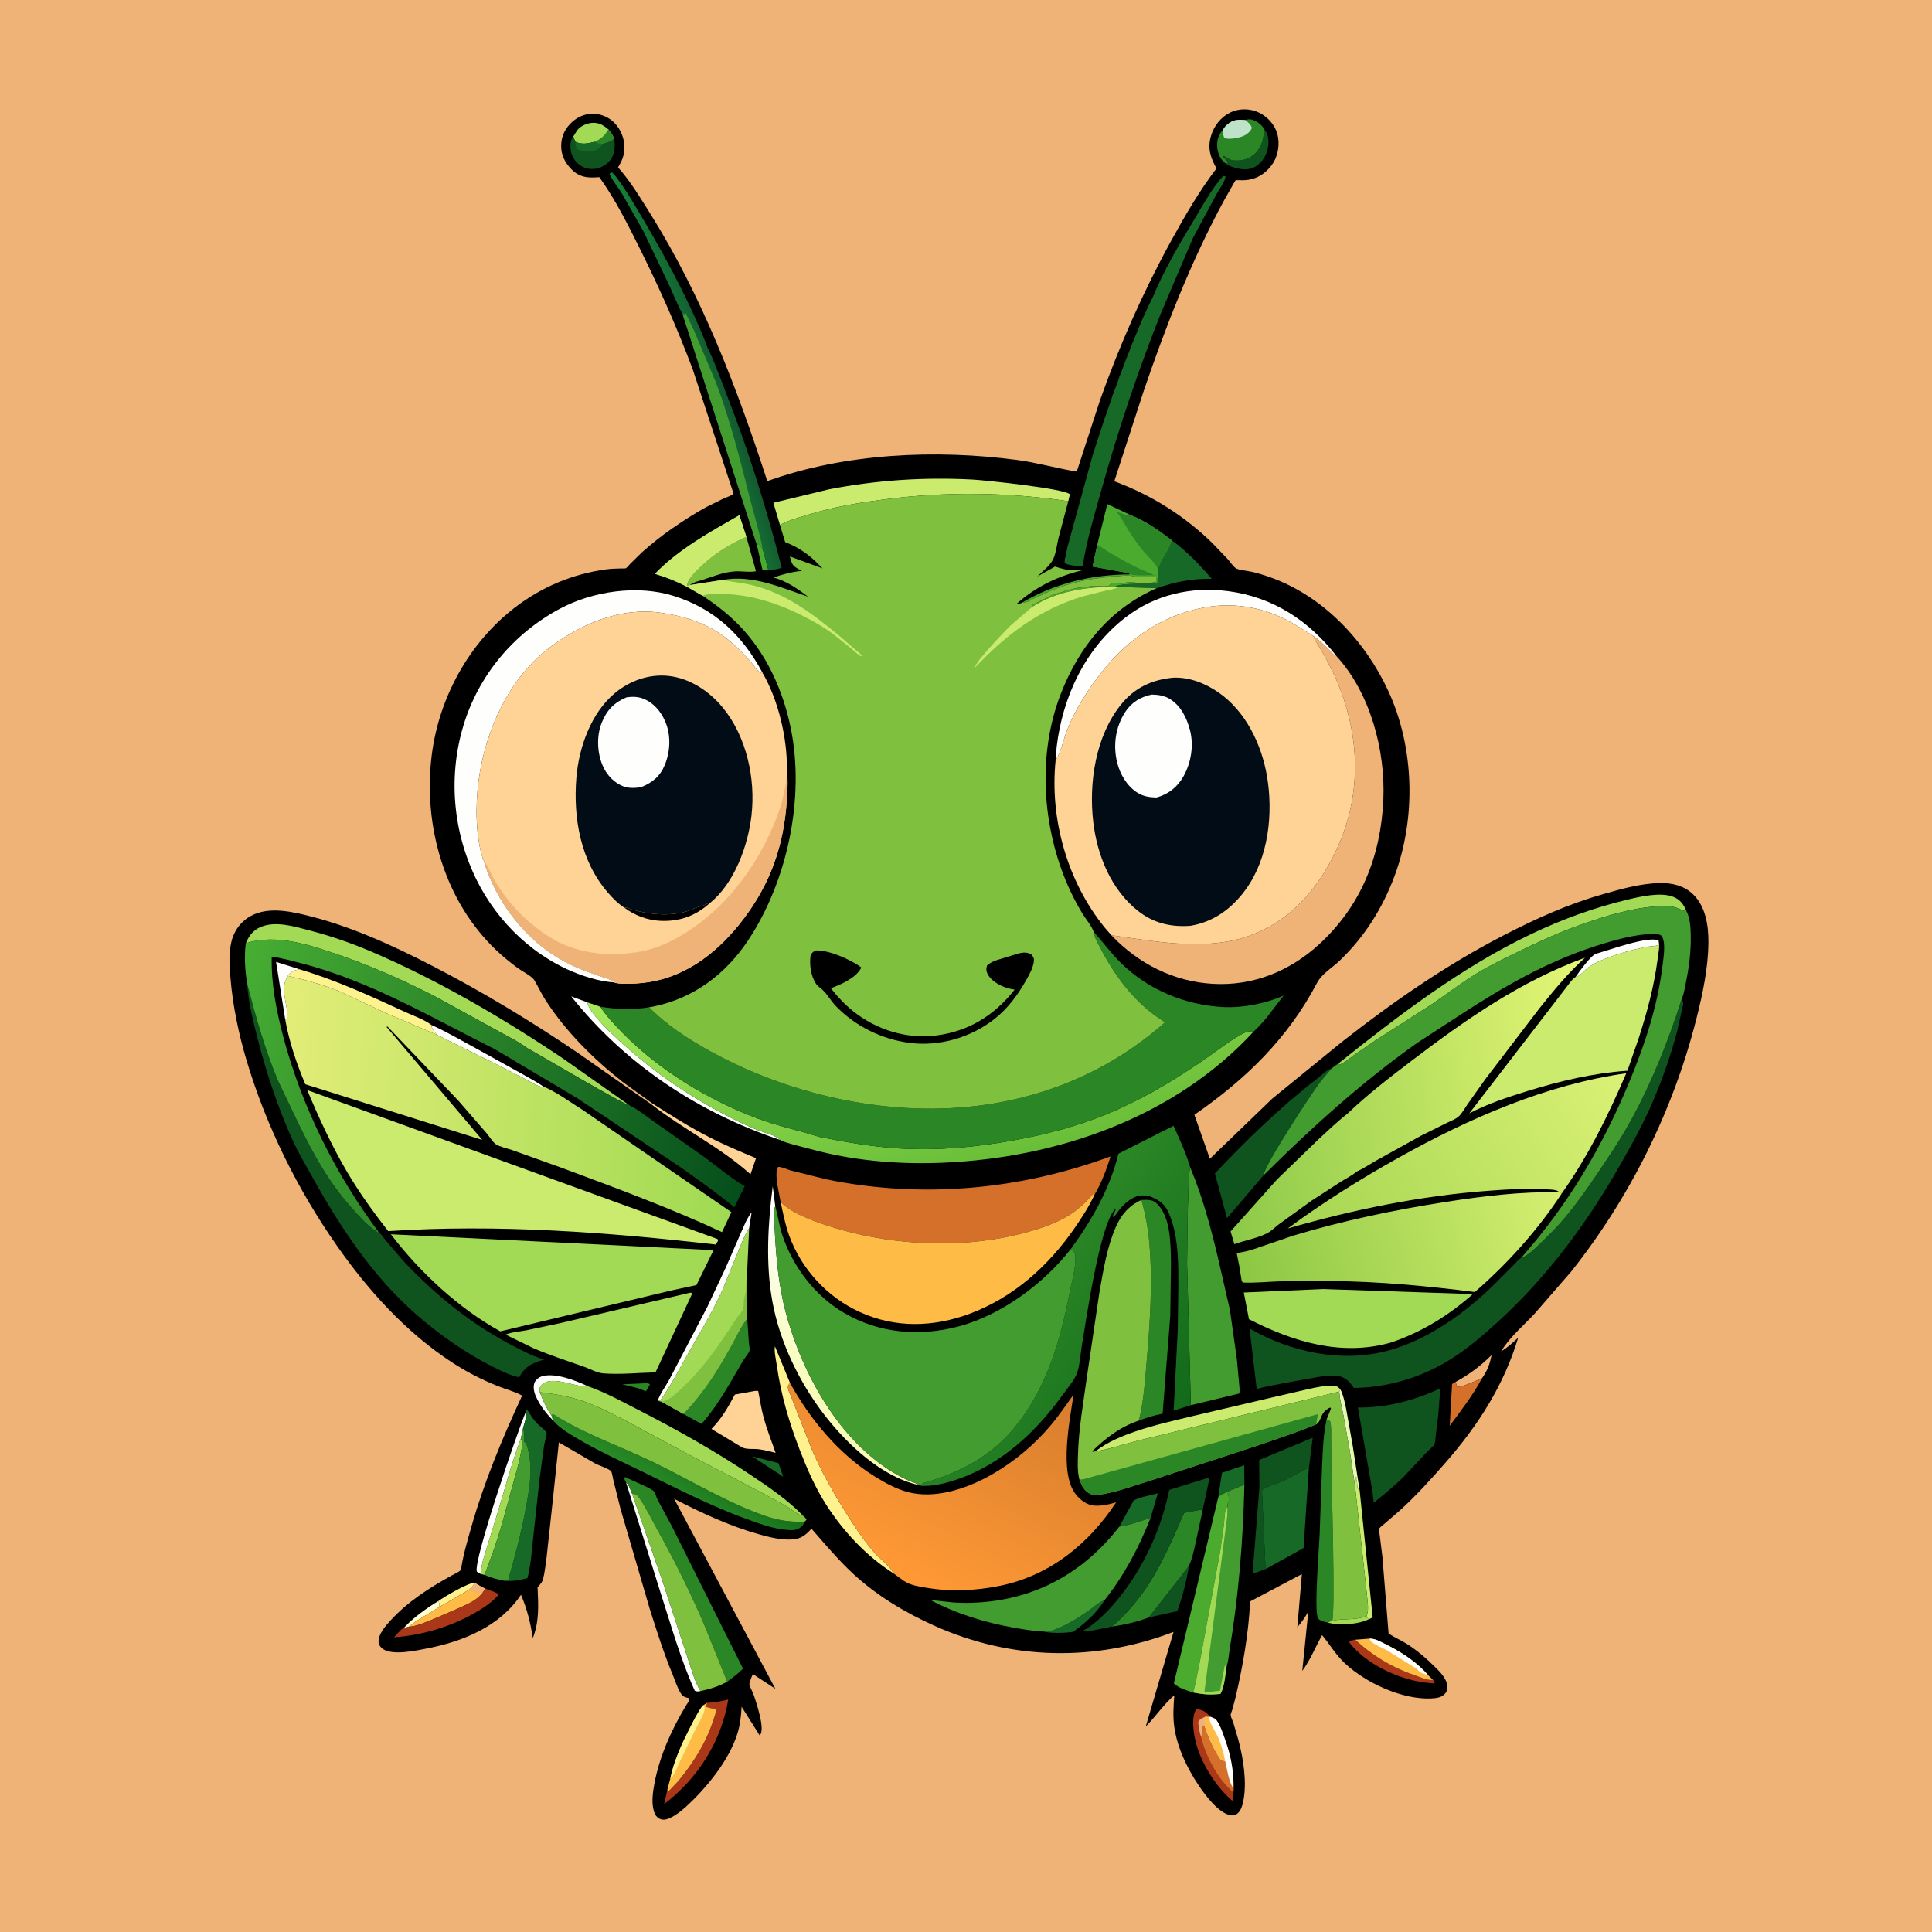 <svg version="1.1" xmlns="http://www.w3.org/2000/svg" style="display: block;" viewBox="0 0 2048 2048" width="1024" height="1024">
<defs>
	<linearGradient id="Gradient1" gradientUnits="userSpaceOnUse" x1="1432.55" y1="1526.07" x2="1427.45" y2="1526.93">
		<stop class="stop0" offset="0" stop-opacity="1" stop-color="rgb(221,255,150)"/>
		<stop class="stop1" offset="1" stop-opacity="1" stop-color="rgb(248,240,225)"/>
	</linearGradient>
	<linearGradient id="Gradient2" gradientUnits="userSpaceOnUse" x1="821.454" y1="1452.84" x2="902.111" y2="1366.63">
		<stop class="stop0" offset="0" stop-opacity="1" stop-color="rgb(248,251,180)"/>
		<stop class="stop1" offset="1" stop-opacity="1" stop-color="rgb(255,255,255)"/>
	</linearGradient>
	<linearGradient id="Gradient3" gradientUnits="userSpaceOnUse" x1="728.829" y1="1543.71" x2="706.981" y2="1579.92">
		<stop class="stop0" offset="0" stop-opacity="1" stop-color="rgb(21,113,28)"/>
		<stop class="stop1" offset="1" stop-opacity="1" stop-color="rgb(42,138,37)"/>
	</linearGradient>
	<linearGradient id="Gradient4" gradientUnits="userSpaceOnUse" x1="759.13" y1="384.432" x2="720.289" y2="397.98">
		<stop class="stop0" offset="0" stop-opacity="1" stop-color="rgb(19,89,47)"/>
		<stop class="stop1" offset="1" stop-opacity="1" stop-color="rgb(21,132,58)"/>
	</linearGradient>
	<linearGradient id="Gradient5" gradientUnits="userSpaceOnUse" x1="1016.71" y1="1240.87" x2="949.278" y2="979.181">
		<stop class="stop0" offset="0" stop-opacity="1" stop-color="rgb(105,190,56)"/>
		<stop class="stop1" offset="1" stop-opacity="1" stop-color="rgb(167,234,92)"/>
	</linearGradient>
	<linearGradient id="Gradient6" gradientUnits="userSpaceOnUse" x1="1257.4" y1="1490.56" x2="1084.54" y2="1364.47">
		<stop class="stop0" offset="0" stop-opacity="1" stop-color="rgb(18,106,27)"/>
		<stop class="stop1" offset="1" stop-opacity="1" stop-color="rgb(43,135,38)"/>
	</linearGradient>
	<linearGradient id="Gradient7" gradientUnits="userSpaceOnUse" x1="781.15" y1="1280.57" x2="226.266" y2="1112.13">
		<stop class="stop0" offset="0" stop-opacity="1" stop-color="rgb(5,78,28)"/>
		<stop class="stop1" offset="1" stop-opacity="1" stop-color="rgb(71,174,51)"/>
	</linearGradient>
	<linearGradient id="Gradient8" gradientUnits="userSpaceOnUse" x1="1406.12" y1="1344.59" x2="1724.47" y2="1147.21">
		<stop class="stop0" offset="0" stop-opacity="1" stop-color="rgb(166,214,82)"/>
		<stop class="stop1" offset="1" stop-opacity="1" stop-color="rgb(218,241,117)"/>
	</linearGradient>
	<linearGradient id="Gradient9" gradientUnits="userSpaceOnUse" x1="1321.74" y1="1378.77" x2="1659.89" y2="1285.31">
		<stop class="stop0" offset="0" stop-opacity="1" stop-color="rgb(139,199,67)"/>
		<stop class="stop1" offset="1" stop-opacity="1" stop-color="rgb(214,239,113)"/>
	</linearGradient>
	<linearGradient id="Gradient10" gradientUnits="userSpaceOnUse" x1="1289.71" y1="1194.75" x2="1693.64" y2="1140.2">
		<stop class="stop0" offset="0" stop-opacity="1" stop-color="rgb(140,201,72)"/>
		<stop class="stop1" offset="1" stop-opacity="1" stop-color="rgb(229,246,118)"/>
	</linearGradient>
	<linearGradient id="Gradient11" gradientUnits="userSpaceOnUse" x1="1055.86" y1="1444.1" x2="936.481" y2="1661.54">
		<stop class="stop0" offset="0" stop-opacity="1" stop-color="rgb(216,126,46)"/>
		<stop class="stop1" offset="1" stop-opacity="1" stop-color="rgb(255,153,53)"/>
	</linearGradient>
	<linearGradient id="Gradient12" gradientUnits="userSpaceOnUse" x1="778.425" y1="1184.43" x2="295.921" y2="1153.91">
		<stop class="stop0" offset="0" stop-opacity="1" stop-color="rgb(160,218,83)"/>
		<stop class="stop1" offset="1" stop-opacity="1" stop-color="rgb(226,237,119)"/>
	</linearGradient>
</defs>
<path transform="translate(0,0)" fill="rgb(239,179,119)" d="M -0 -0 L 2048 0 L 2048 2048 L -0 2048 L -0 -0 z"/>
<path transform="translate(0,0)" fill="rgb(0,0,0)" d="M 691.966 1169.97 L 659.78 1146.69 C 628.763 1122.24 600.14 1093.82 578.555 1060.61 C 573.988 1053.59 570.569 1046.04 566.301 1038.91 C 563.824 1034.77 552.461 1028.94 548.244 1025.78 C 540.68 1020.11 533.333 1014.17 526.456 1007.67 C 470.788 955.076 448.226 874.571 457.72 800 C 465.453 739.259 497.23 681.353 545.953 643.858 C 574.157 622.153 607.479 608.185 642.763 603.52 C 647.651 602.874 652.608 602.748 657.531 602.588 C 658.75 602.549 662.622 602.803 663.511 602.326 C 664.707 601.683 666.797 598.938 667.836 597.876 L 680.523 585.433 C 690.715 576.371 701.498 567.811 712.705 560.039 C 724.219 552.055 736.28 544.304 748.564 537.584 L 767.22 528.371 C 770.461 526.936 774.997 525.69 777.607 523.32 L 734.5 392.082 C 718.129 348.255 699.196 305.601 678.338 263.735 C 665.51 237.986 652.173 211.138 635.301 187.804 C 625.262 188.56 616.734 188.744 608.437 181.902 C 601.295 176.012 595.571 166.925 594.953 157.5 C 594.287 147.336 597.35 138.598 604.505 131.16 C 610.62 124.802 619.146 120.553 628.044 120.51 C 636.651 120.468 645.407 124.126 651.393 130.306 C 658.59 137.736 662.501 148.27 661.853 158.589 C 661.406 165.72 658.813 171.426 655.16 177.442 C 668.363 192.282 678.26 208.917 688.788 225.672 C 744.119 313.72 781.444 411.546 813.346 510.031 C 895.591 480.4 992.066 476.173 1078.01 487.575 C 1099.56 490.434 1120.13 496.471 1141.41 499.938 L 1166.14 423.99 C 1186.73 366.128 1211.68 309.541 1241.24 255.698 C 1255.89 229.019 1271.04 202.792 1289.53 178.555 C 1283.15 167.111 1279.81 157.158 1283.75 143.964 C 1286.92 133.359 1294.08 124.198 1304.04 119.264 C 1312.42 115.116 1322.77 114.856 1331.5 118.062 C 1340.95 121.534 1348.99 129.197 1352.86 138.5 C 1356.7 147.753 1355.88 159.946 1351.66 168.934 C 1347.39 178.034 1338.85 186.084 1329.22 189.198 C 1325.27 190.475 1321.48 190.996 1317.35 191.093 C 1316.11 191.121 1310.51 190.759 1309.76 191.16 C 1309.53 191.283 1307.66 194.615 1307.38 195.08 L 1297.51 212.518 C 1262.73 276.596 1235.85 345.651 1212.34 414.564 L 1181.21 510.165 C 1220.23 524.631 1255.04 546.424 1284.89 575.427 L 1301.28 592.519 C 1303.77 595.314 1306.81 599.928 1309.71 602.128 C 1312.7 604.399 1322.65 605.117 1326.92 606.106 C 1333.6 607.654 1340.28 609.692 1346.74 612.005 C 1402.86 632.103 1447.05 679.17 1471.66 732.461 C 1499.25 792.21 1501.27 866.56 1478.45 928.167 C 1465.7 962.578 1446.64 992.926 1420.13 1018.34 C 1412.15 1025.99 1401.22 1032.14 1396.05 1042 C 1365.12 1100.94 1320.21 1144.31 1266.1 1181.73 L 1282.5 1228.34 L 1348.7 1164.52 L 1422.62 1104.32 C 1476.95 1061.76 1532.29 1023.37 1593.66 991.62 C 1627.89 973.914 1661.84 958.55 1699 947.941 C 1718.43 942.393 1739.16 936.484 1759.5 936.087 C 1772.48 935.834 1785.28 938.815 1794.8 948.086 C 1808.04 960.988 1811.07 980.944 1810.98 998.643 C 1810.84 1025.72 1804.86 1053.82 1798.23 1080 C 1773.63 1177.22 1727.83 1269.46 1665.47 1347.97 L 1626.33 1393.02 C 1614.61 1405.47 1600.07 1417.78 1591.2 1432.5 C 1598.06 1428.47 1603.51 1423.47 1609.3 1418.05 C 1594.15 1468.49 1566.94 1510.84 1532.47 1550.26 C 1517.05 1567.89 1501.07 1585.61 1483.68 1601.34 L 1466.67 1616.03 C 1465.48 1617.04 1462.14 1619.45 1461.76 1620.94 C 1461.47 1622.05 1462.37 1625.74 1462.53 1626.97 L 1465.42 1650.38 L 1471.96 1731.47 C 1477.61 1735.66 1484.87 1738.49 1490.91 1742.32 C 1502.23 1749.49 1511.94 1757.91 1521.42 1767.31 C 1526.63 1772.47 1532.82 1778.81 1534.15 1786.3 C 1534.71 1789.5 1534 1792.62 1531.94 1795.17 C 1528.42 1799.54 1522.48 1800.16 1517.28 1800.41 C 1486.65 1801.93 1448.03 1784 1425.95 1763.51 C 1415.91 1754.19 1410.05 1743.6 1401.49 1733.31 C 1394.49 1745.66 1388.86 1759.91 1380.47 1771.25 L 1386.84 1708.35 C 1383.39 1714.45 1379.85 1719.62 1375.22 1724.89 L 1380.04 1668.6 L 1325.19 1697.57 C 1323.59 1731.34 1317.31 1767.19 1309.56 1800.06 L 1306.08 1812.96 C 1305.7 1814.24 1304.46 1816.98 1304.56 1818.08 C 1304.77 1820.37 1306.7 1824.12 1307.45 1826.41 L 1312.88 1845.06 C 1318.12 1864.52 1322.05 1890.22 1317.8 1910 C 1316.89 1914.28 1315.34 1919.4 1311.85 1922.32 C 1309.9 1923.95 1307.53 1924.7 1305 1924.33 C 1291.87 1922.42 1277.72 1903.06 1270.7 1892.68 C 1258.3 1874.32 1247.42 1851.57 1244.62 1829.38 C 1243.28 1818.71 1243.97 1807.73 1244.83 1797.04 C 1233.64 1806.55 1224.96 1819.69 1214.52 1830.23 L 1244 1729.89 C 1160.74 1761.71 1072.25 1759.99 990.918 1723.55 C 959.744 1709.59 929.438 1691.51 904.294 1668.18 C 888.317 1653.37 874.544 1636.76 860.177 1620.46 C 853.786 1627.57 848.758 1631.52 838.677 1631.94 C 827.22 1632.42 815.426 1629.43 804.5 1626.38 C 773.725 1617.77 742.88 1603.52 714.609 1588.75 L 821.916 1790.17 L 797.983 1774.58 C 797.197 1776.78 794.04 1783.61 794.435 1785.7 C 794.979 1788.59 797.398 1792.5 798.451 1795.39 C 800.948 1802.25 812.025 1834.27 805.21 1839.5 L 786.135 1809.21 C 785.621 1819.06 784.604 1828.35 781.645 1837.8 C 772.73 1866.3 748.551 1895.75 726.833 1915.52 C 721.682 1920.21 710.401 1929.15 703.267 1928.91 C 700.096 1928.8 697.436 1927.4 695.516 1924.89 C 694.002 1922.91 693.405 1920.88 692.817 1918.5 L 692.534 1917.39 C 690.704 1909.33 692.136 1899.07 693.638 1890.99 C 699.109 1861.56 711.879 1833.37 727.247 1807.86 C 728.526 1805.74 731.62 1802.33 730.5 1800.18 C 726.707 1799.24 724.378 1798.99 721.998 1795.5 C 718.252 1790 715.737 1781.69 713.176 1775.51 C 703.73 1752.72 696.268 1729.19 688.814 1705.69 L 657.768 1599.48 L 650.103 1568.7 C 649.76 1567.25 648.657 1560.36 647.751 1559.47 C 644.887 1556.67 634.888 1553.48 630.822 1551.34 L 592.403 1529.01 L 585.844 1591.61 L 579.437 1650.58 C 578.326 1658.18 577.643 1666.26 575.704 1673.7 C 574.916 1676.72 573.508 1678.42 571.5 1680.7 L 570.471 1681.91 L 569.829 1682.62 C 570.67 1701.43 571.81 1718.54 564.806 1736.42 C 562.338 1720.2 558.729 1705.66 552.261 1690.51 C 529.778 1724.06 491.162 1739.95 452.789 1747.42 C 440.928 1749.73 416.674 1755.1 406.082 1748.12 C 403.755 1746.59 401.602 1743.96 401.312 1741.11 C 400.466 1732.83 408.775 1723.4 414.087 1717.63 C 432.608 1697.52 454.946 1683.29 478.655 1670.15 C 480.653 1669.04 488.408 1665.59 488.693 1663.64 C 490.895 1648.6 495.483 1633.24 499.64 1618.63 C 513.315 1570.57 532.467 1524.64 553.469 1479.4 C 545.295 1474.95 536.285 1472.79 527.685 1469.34 C 510.79 1462.57 494.3 1454.13 479.064 1444.16 C 430.099 1412.11 390.436 1368.08 357.086 1320.44 C 315.359 1260.84 282.359 1194.12 261.458 1124.38 C 252.998 1096.15 246.657 1065.62 244.267 1036.27 C 243.307 1024.49 242.403 1013.19 244.665 1001.5 L 245.004 999.66 C 247.125 988.803 253.651 978.772 262.945 972.713 C 280.489 961.276 303.16 965.093 322.309 969.651 C 370.186 981.047 414.848 1001.49 458.422 1023.94 C 511.516 1051.31 562.677 1082.38 612.148 1115.82 L 691.044 1171 L 691.966 1169.97 z"/>
<path transform="translate(0,0)" fill="rgb(43,134,38)" d="M 681.711 1466.45 C 684.533 1466.38 686.702 1465.63 688.922 1467.5 C 687.617 1470.26 686.355 1472.42 684.5 1474.84 L 677.129 1471.78 L 659.54 1467.43 L 681.711 1466.45 z"/>
<path transform="translate(0,0)" fill="rgb(74,171,46)" d="M 802.386 577.764 L 803.724 576.273 C 805.586 577.81 806.862 579.47 808.355 581.344 L 814.487 604.366 C 812.074 604.613 810.518 604.906 808.212 603.965 L 802.386 577.764 z"/>
<path transform="translate(0,0)" fill="rgb(162,218,85)" d="M 1412.12 1718.09 C 1424.17 1715.24 1436.91 1718.1 1448.69 1712.85 L 1449.81 1715.4 L 1451.98 1716.04 C 1440.41 1721.98 1419.31 1723.71 1406.92 1719.78 L 1412.12 1718.09 z"/>
<path transform="translate(0,0)" fill="rgb(22,105,39)" d="M 797.298 1543.75 L 825.193 1550.97 L 830.254 1565.42 L 797.298 1543.75 z"/>
<path transform="translate(0,0)" fill="rgb(255,254,213)" d="M 428.173 1725.55 C 438.218 1714.63 452.074 1704.85 464.709 1697.15 C 465.979 1700.19 466.119 1700.45 465.45 1703.65 C 454.859 1710.51 442.956 1716.59 433.113 1724.42 C 431.316 1725.04 430.09 1725.48 428.173 1725.55 z"/>
<path transform="translate(0,0)" fill="rgb(254,242,142)" d="M 464.709 1697.15 C 471.302 1692.51 496.516 1677.35 503.266 1677.88 C 501.529 1681.11 499.385 1683.06 496.669 1685.49 L 465.45 1703.65 C 466.119 1700.45 465.979 1700.19 464.709 1697.15 z"/>
<path transform="translate(0,0)" fill="rgb(239,179,119)" d="M 1542.92 1464.96 C 1557.3 1457.09 1569.42 1448.13 1581.06 1436.52 L 1580.84 1437.64 L 1580.43 1439.5 C 1578.74 1447.68 1575.68 1454.48 1570.78 1461.26 C 1564.61 1463.12 1549.73 1471.1 1544.32 1469.82 C 1543.94 1468.28 1543.69 1466.33 1542.92 1464.96 z"/>
<path transform="translate(0,0)" fill="url(#Gradient1)" d="M 1419.69 1475.15 L 1420.94 1472.87 C 1424.01 1478.84 1425.26 1485.72 1426.75 1492.23 L 1434 1532.86 L 1441.41 1581.01 C 1439.53 1578.18 1438.68 1577.5 1438.76 1574 C 1438.8 1571.68 1437.89 1570.1 1437.76 1568 L 1438 1566 L 1437.34 1565.68 L 1436.39 1575.36 L 1430.9 1538.32 L 1424.09 1500.29 C 1422.39 1491.79 1420.19 1483.84 1419.69 1475.15 z"/>
<path transform="translate(0,0)" fill="rgb(254,254,253)" d="M 302.397 1081.02 L 292.65 1019.66 L 317.089 1027.36 C 311.828 1028.88 308.389 1029.61 305.192 1034.48 C 302.625 1038.44 301.192 1042.76 301.047 1047.5 C 300.742 1057.44 304.809 1067.49 304.614 1077 C 304.567 1079.27 303.983 1079.71 302.397 1081.02 z"/>
<path transform="translate(0,0)" fill="rgb(22,105,39)" d="M 1103.93 1729.08 C 1106.87 1729.15 1111.05 1729.71 1113.86 1728.88 C 1127.1 1724.97 1141.98 1715.71 1153.39 1707.84 C 1158.9 1704.03 1164.49 1698.42 1170.82 1696.3 C 1162.84 1709.57 1149.93 1721.07 1137.37 1729.92 C 1127.83 1731.14 1113.2 1731.62 1103.93 1729.08 z"/>
<path transform="translate(0,0)" fill="rgb(254,254,253)" d="M 586.229 1505.67 C 578.667 1497.99 572.162 1489.75 567.863 1479.79 C 565.952 1475.35 564.707 1469.56 566.951 1465 C 568.232 1462.4 571.267 1459.97 574 1459.1 C 588.181 1454.58 610.447 1463.51 623.124 1469.47 C 610.256 1471.51 583.013 1455.8 573.081 1469.48 C 571.531 1471.61 572.136 1473.27 572.24 1475.8 C 575.365 1484.33 579.082 1492.42 584.176 1499.96 L 584.449 1499.95 L 586.229 1505.67 z"/>
<path transform="translate(0,0)" fill="rgb(22,105,39)" d="M 1291.27 1587.71 L 1295.33 1561.2 L 1318.9 1553.2 L 1319.12 1573.85 L 1302.42 1580.69 C 1298.78 1582.76 1293.35 1584.2 1291.27 1587.71 z"/>
<path transform="translate(0,0)" fill="rgb(15,83,31)" d="M 1340.09 136.88 C 1344.17 142.107 1345.23 148.048 1344.36 154.595 C 1343.19 163.526 1339.21 170.627 1331.85 175.915 C 1326.34 179.867 1319.5 180.111 1313.02 178.757 C 1309.61 178.043 1302.54 176.263 1300.02 173.781 C 1301.62 172.475 1301.23 173.274 1301.49 171.566 L 1296.5 166.291 L 1297 165.164 L 1298.86 166.182 C 1301.71 167.871 1304.11 169.655 1307.49 170.024 C 1315.62 170.913 1324.03 168.751 1330.06 163.103 C 1337.54 156.097 1339.68 146.715 1340.09 136.88 z"/>
<path transform="translate(0,0)" fill="rgb(254,254,253)" d="M 1670.16 1035.66 C 1673.79 1030.51 1686.39 1012.44 1692.23 1010.89 C 1704.3 1007.68 1747.03 991.807 1758.2 996.96 L 1757.71 1001.98 C 1753.25 1003.3 1747.92 1003.04 1743.22 1004.07 C 1727.26 1007.56 1712.01 1011.84 1696.92 1018.21 C 1692.11 1020.25 1687.62 1022.67 1683.39 1025.75 C 1679.14 1028.83 1675.35 1034.68 1670.16 1035.66 z"/>
<path transform="translate(0,0)" fill="rgb(254,254,253)" d="M 457.357 1086.55 C 473.371 1093.61 488.756 1102.85 504.217 1111.11 L 553.59 1138.49 C 560.983 1142.77 568.902 1146.83 575.917 1151.66 C 574.668 1151.85 573.757 1152.05 572.512 1151.69 C 567.817 1150.32 562.648 1146.87 558.257 1144.61 L 528.9 1129.52 L 462.929 1096.85 C 461.142 1094.2 456.862 1089.58 457.357 1086.55 z"/>
<path transform="translate(0,0)" fill="rgb(170,55,24)" d="M 1519.04 1780.76 C 1520.42 1781.66 1520.42 1782.97 1520.93 1784.5 L 1510.56 1783.6 C 1482.48 1780.12 1447.75 1763.85 1430.26 1740.98 L 1431.06 1739.26 L 1436.55 1738.17 C 1455.78 1755.77 1476.4 1767.99 1501.03 1776.35 C 1506.12 1778.08 1512.17 1781.01 1517.63 1780.84 L 1519.04 1780.76 z"/>
<path transform="translate(0,0)" fill="rgb(203,235,111)" d="M 1436.39 1575.36 L 1437.34 1565.68 L 1438 1566 L 1437.76 1568 C 1437.89 1570.1 1438.8 1571.68 1438.76 1574 C 1438.68 1577.5 1439.53 1578.18 1441.41 1581.01 L 1455.07 1714 C 1453.94 1715.06 1453.49 1715.56 1451.98 1716.04 L 1449.81 1715.4 L 1448.69 1712.85 C 1451.69 1707.05 1449.14 1694.13 1448.68 1687.54 L 1436.39 1575.36 z"/>
<path transform="translate(0,0)" fill="rgb(15,83,31)" d="M 1217.78 1714.53 L 1260.38 1659.78 C 1257.94 1675.67 1253.42 1692.75 1247.95 1707.85 L 1217.78 1714.53 z"/>
<path transform="translate(0,0)" fill="rgb(213,112,42)" d="M 1542.92 1464.96 C 1543.69 1466.33 1543.94 1468.28 1544.32 1469.82 C 1549.73 1471.1 1564.61 1463.12 1570.78 1461.26 C 1561.62 1478.76 1548.47 1495.5 1536.76 1511.41 L 1539.26 1467.1 L 1542.92 1464.96 z"/>
<path transform="translate(0,0)" fill="rgb(22,105,39)" d="M 1186.53 1618.32 L 1201.8 1590.44 C 1209.1 1586.73 1219.31 1585.19 1227.31 1582.92 L 1219.67 1609.06 C 1208.64 1612.42 1197.97 1616.56 1186.53 1618.32 z"/>
<path transform="translate(0,0)" fill="rgb(162,218,85)" d="M 607.676 144.683 L 608.742 143 L 611.92 138 C 615.364 133.697 621.502 130.847 626.899 130.303 C 634.421 129.544 639.32 132.475 644.869 137.103 C 647.754 140.254 649.336 142.894 650.851 146.887 C 648.554 150.188 642.785 150.678 639.181 152.681 C 637.747 152.248 636.867 152.101 635.335 152.185 C 633.183 152.302 632.276 151.367 630.401 150.354 C 623.048 152.236 617.047 153.542 609.819 150.333 L 607.676 144.683 z"/>
<path transform="translate(0,0)" fill="rgb(43,134,38)" d="M 644.869 137.103 C 647.754 140.254 649.336 142.894 650.851 146.887 C 648.554 150.188 642.785 150.678 639.181 152.681 C 637.747 152.248 636.867 152.101 635.335 152.185 C 633.183 152.302 632.276 151.367 630.401 150.354 C 637.737 146.73 640.734 144.104 644.869 137.103 z"/>
<path transform="translate(0,0)" fill="rgb(254,187,69)" d="M 503.266 1677.88 C 506.992 1680.09 510.665 1682.49 514.688 1684.12 C 513.874 1685.23 511.22 1688.11 510.981 1689.27 C 504.6 1696.79 496.053 1700.23 487.298 1704.29 L 456.363 1717.64 C 449.637 1720.19 442.078 1723.62 434.861 1724.3 L 433.113 1724.42 C 442.956 1716.59 454.859 1710.51 465.45 1703.65 L 496.669 1685.49 C 499.385 1683.06 501.529 1681.11 503.266 1677.88 z"/>
<path transform="translate(0,0)" fill="rgb(239,179,119)" d="M 503.266 1677.88 C 506.992 1680.09 510.665 1682.49 514.688 1684.12 C 513.874 1685.23 511.22 1688.11 510.981 1689.27 C 505.739 1687.84 501.621 1688.37 496.669 1685.49 C 499.385 1683.06 501.529 1681.11 503.266 1677.88 z"/>
<path transform="translate(0,0)" fill="rgb(254,211,149)" d="M 691.966 1169.97 C 711.694 1182.65 731.295 1194.93 752.188 1205.64 C 768.198 1213.85 784.827 1220.77 801.406 1227.73 L 795.539 1244.82 L 794.314 1243.72 C 762.967 1215.75 723.978 1196.76 691.044 1171 L 691.966 1169.97 z"/>
<path transform="translate(0,0)" fill="rgb(254,254,253)" d="M 557.204 1497.12 C 558.874 1501.48 555.681 1509.24 554.501 1513.74 L 552.166 1524.86 C 542.314 1550.81 535.408 1577.49 527.358 1604 L 515.893 1641 C 513.177 1649.96 509.926 1659.17 509.828 1668.61 L 505.5 1666.02 C 501.252 1655.17 548.303 1518.18 557.204 1497.12 z"/>
<path transform="translate(0,0)" fill="rgb(162,218,85)" d="M 509.828 1668.61 C 509.926 1659.17 513.177 1649.96 515.893 1641 L 527.358 1604 C 535.408 1577.49 542.314 1550.81 552.166 1524.86 C 554.488 1529.79 553.278 1533.98 552.329 1539.17 C 550.21 1550.78 546.837 1562.18 543.667 1573.53 C 536.878 1597.86 530.637 1622.81 522.135 1646.6 L 513.705 1669.39 L 509.828 1668.61 z"/>
<path transform="translate(0,0)" fill="rgb(15,83,31)" d="M 650.851 146.887 C 652.357 153.436 651.781 162.164 648.06 167.998 C 644.647 173.348 638.294 177.695 632 178.76 C 625.102 179.928 619.232 178.513 613.667 174.323 C 609.434 171.136 605.564 164.515 604.959 159.237 C 604.349 153.918 604.429 149.131 607.676 144.683 L 609.819 150.333 C 617.047 153.542 623.048 152.236 630.401 150.354 C 632.276 151.367 633.183 152.302 635.335 152.185 C 636.867 152.101 637.747 152.248 639.181 152.681 C 642.785 150.678 648.554 150.188 650.851 146.887 z"/>
<path transform="translate(0,0)" fill="rgb(22,105,39)" d="M 609.819 150.333 C 617.047 153.542 623.048 152.236 630.401 150.354 C 632.276 151.367 633.183 152.302 635.335 152.185 C 636.867 152.101 637.747 152.248 639.181 152.681 C 637.455 154.836 635.556 157.545 633.007 158.759 C 627.914 161.185 617.628 160.771 612.5 158.66 C 609.988 155.407 610.186 154.319 609.819 150.333 z"/>
<path transform="translate(0,0)" fill="rgb(254,187,69)" d="M 1452.05 1736.98 C 1457.81 1737.02 1462.52 1739.89 1467.57 1742.36 C 1482.64 1749.72 1497.71 1759.1 1509.57 1771.1 L 1513.94 1775.78 L 1519.04 1780.76 L 1517.63 1780.84 C 1512.17 1781.01 1506.12 1778.08 1501.03 1776.35 C 1476.4 1767.99 1455.78 1755.77 1436.55 1738.17 L 1452.05 1736.98 z"/>
<path transform="translate(0,0)" fill="rgb(254,254,253)" d="M 1452.05 1736.98 C 1457.81 1737.02 1462.52 1739.89 1467.57 1742.36 C 1482.64 1749.72 1497.71 1759.1 1509.57 1771.1 L 1513.94 1775.78 C 1511.18 1774.97 1507.83 1774.07 1505.39 1772.55 C 1503.76 1771.55 1502.89 1769.66 1501.14 1768.58 L 1470.44 1749.56 C 1466.4 1747.24 1455.35 1742.85 1452.72 1739.24 C 1452.26 1738.6 1452.28 1737.73 1452.05 1736.98 z"/>
<path transform="translate(0,0)" fill="rgb(254,254,253)" d="M 697.272 1484.84 C 699.503 1477.51 705.991 1469.05 709.698 1462.03 L 749.949 1385.04 L 769.165 1344.09 L 785.599 1306.39 C 788.849 1299.17 791.769 1291.3 796.756 1285.07 L 794.1 1302.08 C 789.92 1308.07 787.214 1315.39 784.333 1322.09 L 765.912 1367.34 C 755.879 1389.54 743.32 1410.21 731.356 1431.37 C 721.468 1448.86 712.569 1466.32 701.104 1482.93 C 700.396 1483.95 699.658 1484.4 698.411 1484.72 L 697.272 1484.84 z"/>
<path transform="translate(0,0)" fill="rgb(254,254,253)" d="M 663.693 1571.59 C 666.777 1573.66 668.374 1579.66 669.907 1583.13 L 702.601 1677.07 L 729.539 1759.4 C 733.28 1770.16 736.536 1782.87 742.507 1792.62 C 740.214 1792.91 738.616 1793.38 736.5 1792.23 C 721.637 1759.6 711.797 1724.22 700.789 1690.17 L 663.693 1571.59 z"/>
<path transform="translate(0,0)" fill="rgb(254,254,253)" d="M 827.027 1208.38 C 740.172 1179.42 662.651 1127.96 605.54 1056.23 L 622.842 1062.59 C 624.111 1076.43 665.636 1111.61 677.156 1121.2 C 707.772 1146.67 741.785 1168.34 777.346 1186.17 C 785.982 1190.5 795.011 1194.7 804 1198.23 C 810.538 1200.81 822.357 1203.22 827.027 1208.38 z"/>
<path transform="translate(0,0)" fill="rgb(170,55,24)" d="M 749.614 1805.07 L 750.913 1805 C 758.015 1804.57 765.089 1803.28 771.987 1801.55 C 764.716 1845.9 739.79 1885.16 704.041 1912.42 L 707.393 1897.3 L 708.517 1899.06 L 718.963 1888.04 C 734.964 1868.62 748.366 1847.57 756.108 1823.55 C 757.223 1820.1 759.394 1815.12 759.046 1811.56 C 755.483 1810.98 751.457 1810.82 748.321 1809 L 749.614 1805.07 z"/>
<path transform="translate(0,0)" fill="rgb(170,55,24)" d="M 514.688 1684.12 C 517.974 1685.43 526.595 1687.89 528.71 1690.33 C 521.367 1698.71 512.118 1704.71 502.496 1710.18 C 477.39 1724.45 447.452 1733.44 418.65 1735.45 L 417.697 1735.51 C 420.082 1733.19 425.406 1726.58 428.173 1725.55 C 430.09 1725.48 431.316 1725.04 433.113 1724.42 L 434.861 1724.3 C 442.078 1723.62 449.637 1720.19 456.363 1717.64 L 487.298 1704.29 C 496.053 1700.23 504.6 1696.79 510.981 1689.27 C 511.22 1688.11 513.874 1685.23 514.688 1684.12 z"/>
<path transform="translate(0,0)" fill="rgb(254,242,142)" d="M 317.089 1027.36 C 356.165 1038.95 392.467 1055.67 429.38 1072.7 C 437.672 1076.53 450.27 1080.91 457.357 1086.55 C 456.862 1089.58 461.142 1094.2 462.929 1096.85 L 410.735 1074.55 L 360.664 1051.23 C 342.426 1043.77 324.386 1038.79 305.192 1034.48 C 308.389 1029.61 311.828 1028.88 317.089 1027.36 z"/>
<path transform="translate(0,0)" fill="rgb(127,192,63)" d="M 791.212 569.024 L 801.32 605.524 C 793.936 607.013 784.947 604.892 777 605.869 L 775.112 606.082 C 764.932 607.334 754.558 611.501 744.812 614.648 C 740.757 615.957 735.192 617.057 731.847 619.734 L 731.736 620.113 L 728.196 621.205 C 728.265 619.826 728.609 618.558 729.131 617.281 C 731.23 612.134 736.04 607.373 739.914 603.487 C 754.42 588.933 772.349 577.137 791.212 569.024 z"/>
<path transform="translate(0,0)" fill="rgb(254,187,69)" d="M 745.025 1807.79 L 749.614 1805.07 L 748.321 1809 C 751.457 1810.82 755.483 1810.98 759.046 1811.56 C 759.394 1815.12 757.223 1820.1 756.108 1823.55 C 748.366 1847.57 734.964 1868.62 718.963 1888.04 L 708.517 1899.06 L 707.393 1897.3 L 710.549 1885.3 C 714.376 1866.91 722.199 1849.71 730.677 1833.05 C 735.004 1824.55 739.357 1815.46 745.025 1807.79 z"/>
<path transform="translate(0,0)" fill="rgb(254,242,142)" d="M 745.025 1807.79 L 746.929 1809.53 C 746.966 1812.22 746.587 1814.19 745.587 1816.71 C 743.006 1823.22 739.157 1829.18 736.125 1835.48 L 719.92 1869 C 717.683 1873.58 715.428 1880.65 711.783 1884.18 L 710.549 1885.3 C 714.376 1866.91 722.199 1849.71 730.677 1833.05 C 735.004 1824.55 739.357 1815.46 745.025 1807.79 z"/>
<path transform="translate(0,0)" fill="rgb(22,105,39)" d="M 1242.01 572.726 C 1258.16 584.301 1271.55 598.593 1284.5 613.527 C 1262.9 613.322 1246.35 616.633 1226.12 623.506 L 1185.87 622.14 L 1182.3 621.858 C 1186.91 617.833 1219.69 618.806 1226.89 618.762 L 1227.49 603.772 C 1230.45 592.79 1238.98 583.777 1242.01 572.726 z"/>
<path transform="translate(0,0)" fill="rgb(43,134,38)" d="M 1320.28 127.281 C 1324.23 125.869 1326.69 126.411 1330.58 128.16 C 1334.35 129.858 1338.12 133.245 1340.09 136.88 C 1339.68 146.715 1337.54 156.097 1330.06 163.103 C 1324.03 168.751 1315.62 170.913 1307.49 170.024 C 1304.11 169.655 1301.71 167.871 1298.86 166.182 L 1297 165.164 L 1296.5 166.291 L 1301.49 171.566 C 1301.23 173.274 1301.62 172.475 1300.02 173.781 L 1297.95 172.255 C 1293.15 168.214 1290.6 161.644 1290.28 155.5 C 1289.91 148.336 1291.52 142.954 1296.31 137.617 C 1297.73 135.357 1299.02 133.624 1301.07 131.884 C 1307.33 126.566 1312.5 126.568 1320.28 127.281 z"/>
<path transform="translate(0,0)" fill="rgb(191,227,201)" d="M 1296.31 137.617 C 1297.73 135.357 1299.02 133.624 1301.07 131.884 C 1307.33 126.566 1312.5 126.568 1320.28 127.281 C 1323.28 130.011 1325.7 131.529 1327 135.5 C 1325.72 139.171 1322.55 141.865 1319.14 143.622 C 1314.44 146.042 1303.77 148.134 1298.64 146.533 C 1297.76 146.258 1297.78 146.24 1297.44 145.384 C 1296.5 143.033 1296.53 140.127 1296.31 137.617 z"/>
<path transform="translate(0,0)" fill="rgb(43,134,38)" d="M 724.26 1498.75 C 745.494 1477.08 759.968 1453.72 774.691 1427.45 C 780.101 1417.79 785.257 1406.08 792.075 1397.48 L 793.854 1423.43 C 794.001 1425.3 794.968 1429.99 794.54 1431.62 C 793.806 1434.42 789.445 1439.5 787.815 1442.24 C 774.482 1464.67 762.653 1487.42 745.439 1507.32 L 743.516 1509.41 L 724.26 1498.75 z"/>
<path transform="translate(0,0)" fill="rgb(170,55,24)" d="M 1307.26 1885.47 C 1308.08 1889.26 1308.24 1894.54 1307.73 1898.42 L 1306.38 1909.02 C 1289.13 1894.31 1273.03 1868.79 1267.56 1846.72 C 1265.15 1837.01 1262.59 1820.83 1268 1811.82 C 1275.74 1812.48 1278 1814.71 1283.24 1819.88 C 1284.59 1820.53 1287.5 1821.46 1288.5 1822.41 C 1293.18 1826.82 1297.35 1840.43 1299.57 1846.75 C 1303.76 1858.69 1306.87 1872.82 1307.26 1885.47 z"/>
<path transform="translate(0,0)" fill="rgb(239,179,119)" d="M 1273.09 1840.96 C 1271.46 1835.68 1270.6 1830.99 1270.16 1825.5 C 1271.99 1821.83 1273.94 1821.63 1277.56 1819.89 C 1277.65 1823.1 1277.34 1825.75 1276.67 1828.89 L 1274.72 1829.63 C 1274.66 1834.45 1275.62 1836.57 1273.09 1840.96 z"/>
<path transform="translate(0,0)" fill="rgb(213,112,42)" d="M 1273.09 1840.96 C 1275.62 1836.57 1274.66 1834.45 1274.72 1829.63 L 1276.67 1828.89 C 1280.81 1840.99 1286.61 1854.65 1293.97 1865.15 L 1298.69 1867.05 C 1300.72 1875.21 1302.3 1887.96 1306.84 1894.96 L 1306.5 1899.16 C 1290.38 1884.97 1278.3 1861.66 1273.09 1840.96 z"/>
<path transform="translate(0,0)" fill="rgb(254,254,253)" d="M 1277.56 1819.89 L 1281.67 1820.05 L 1283.24 1819.88 C 1284.59 1820.53 1287.5 1821.46 1288.5 1822.41 C 1293.18 1826.82 1297.35 1840.43 1299.57 1846.75 C 1303.76 1858.69 1306.87 1872.82 1307.26 1885.47 L 1306.84 1894.96 C 1302.3 1887.96 1300.72 1875.21 1298.69 1867.05 L 1293.97 1865.15 C 1286.61 1854.65 1280.81 1840.99 1276.67 1828.89 C 1277.34 1825.75 1277.65 1823.1 1277.56 1819.89 z"/>
<path transform="translate(0,0)" fill="rgb(254,187,69)" d="M 1277.56 1819.89 L 1281.67 1820.05 C 1281.67 1826.29 1289.33 1836.6 1291.83 1843 C 1294.77 1850.56 1297.47 1859.02 1298.69 1867.05 L 1293.97 1865.15 C 1286.61 1854.65 1280.81 1840.99 1276.67 1828.89 C 1277.34 1825.75 1277.65 1823.1 1277.56 1819.89 z"/>
<path transform="translate(0,0)" fill="rgb(15,83,31)" d="M 1335.04 1576.61 L 1334.8 1547.62 L 1391.51 1524.03 L 1387.35 1557.63 L 1386 1556.33 L 1360.82 1569.61 C 1355.84 1571.96 1340.08 1576.45 1337.72 1579.88 L 1341.52 1663.32 L 1327.76 1668.32 L 1335.04 1576.61 z"/>
<path transform="translate(0,0)" fill="rgb(254,211,149)" d="M 799.836 1474.5 C 801.22 1474.32 802.334 1474.39 803.716 1474.5 C 805.541 1483.51 806.805 1492.56 809.181 1501.46 C 812.678 1514.56 817.673 1527.29 822.178 1540.07 C 816.386 1538.63 810.563 1537.1 804.645 1536.28 C 798.757 1535.46 790.497 1536.96 785.581 1533.68 L 754.151 1514.71 C 765.055 1503.8 771.724 1491.77 779.014 1478.28 L 799.836 1474.5 z"/>
<path transform="translate(0,0)" fill="rgb(22,105,39)" d="M 557.204 1497.12 L 558.5 1494.12 C 559.789 1495.53 560.608 1496.94 561.581 1498.56 C 563.913 1502.46 566.353 1505.89 569.545 1509.13 C 571.7 1511.31 578.47 1516.48 579.439 1518.7 C 579.839 1519.62 577.036 1530.48 576.756 1532.23 L 571.933 1567.84 L 565.113 1630.81 C 563.754 1644.02 562.748 1657.84 559.632 1670.74 L 559.074 1672.91 C 550.949 1674.99 543.62 1676.28 535.17 1675.81 C 536.601 1675.16 535.984 1675.35 537.563 1675.02 L 538.693 1674.8 C 546.142 1649 552.779 1623.53 557.672 1597.11 C 560.898 1579.69 564.41 1559.62 560.82 1542 C 559.934 1537.65 559.149 1530.55 555.5 1528.13 C 555.995 1522.94 555.836 1518.8 554.501 1513.74 C 555.681 1509.24 558.874 1501.48 557.204 1497.12 z"/>
<path transform="translate(0,0)" fill="rgb(254,242,142)" d="M 946.968 1667.68 C 918.391 1649.66 893.761 1623.1 875.644 1594.81 C 863.979 1576.59 855.35 1556.62 847.59 1536.5 C 836.265 1507.13 827.793 1478.2 823.395 1446.98 C 822.64 1441.63 820.377 1432.31 821.485 1427.2 L 837.516 1466.16 C 835.929 1468.1 835.09 1468.19 835.299 1470.82 C 835.52 1473.59 836.595 1475.76 837.705 1478.26 L 860.278 1535.71 C 869.921 1558.45 882.329 1580.45 895.377 1601.42 C 904.966 1616.84 914.811 1631.95 926.743 1645.69 C 932.028 1651.78 944.076 1660.71 946.968 1667.68 z"/>
<path transform="translate(0,0)" fill="rgb(203,235,111)" d="M 1161.98 1537.9 C 1174.01 1528.59 1189.47 1522.2 1203.8 1517.31 C 1223.42 1510.6 1243.55 1506.09 1263.68 1501.24 L 1344.36 1482.31 L 1386.63 1472.54 C 1395.57 1470.64 1404.8 1468.45 1414 1468.96 C 1417.3 1469.14 1418.82 1470.54 1420.94 1472.87 L 1419.69 1475.15 L 1203.36 1527.88 C 1197.16 1529.24 1165.42 1539.23 1161.98 1537.9 z"/>
<path transform="translate(0,0)" fill="rgb(43,134,38)" d="M 1406.92 1719.78 C 1403.97 1719.3 1399.24 1718.13 1397.3 1715.73 C 1392.68 1710.03 1398.36 1639.32 1398.78 1628.63 L 1401.51 1552.61 C 1402.29 1536.79 1402.77 1520.14 1406.31 1504.65 C 1407.81 1505.23 1408.67 1505.64 1409.96 1506.5 C 1411.41 1511.78 1411 1517.39 1411.04 1522.83 L 1411.25 1550.11 C 1411.61 1570.75 1415.6 1711.25 1412.12 1718.09 L 1406.92 1719.78 z"/>
<path transform="translate(0,0)" fill="url(#Gradient2)" d="M 973.427 1574.11 C 934.423 1565.36 897.658 1530.7 873.843 1499.8 C 847.181 1465.21 826.414 1422.29 818.65 1379.06 C 811.507 1339.29 814.039 1297.34 819.118 1257.5 L 821.843 1278.81 C 818.647 1284.62 820.742 1294.03 821.057 1300.5 C 822.726 1334.76 825.429 1365.73 835.06 1398.93 C 853.364 1462.04 893.104 1531.34 952.194 1563.94 C 957.94 1567.11 964.081 1570 970.262 1572.19 C 972.631 1573.03 971.637 1572.43 973.427 1574.11 z"/>
<path transform="translate(0,0)" fill="rgb(66,156,48)" d="M 554.501 1513.74 C 555.836 1518.8 555.995 1522.94 555.5 1528.13 C 559.149 1530.55 559.934 1537.65 560.82 1542 C 564.41 1559.62 560.898 1579.69 557.672 1597.11 C 552.779 1623.53 546.142 1649 538.693 1674.8 L 537.563 1675.02 C 535.984 1675.35 536.601 1675.16 535.17 1675.81 C 527.872 1674.27 520.447 1672.67 513.705 1669.39 L 522.135 1646.6 C 530.637 1622.81 536.878 1597.86 543.667 1573.53 C 546.837 1562.18 550.21 1550.78 552.329 1539.17 C 553.278 1533.98 554.488 1529.79 552.166 1524.86 L 554.501 1513.74 z"/>
<path transform="translate(0,0)" fill="rgb(43,134,38)" d="M 1177.98 1724.36 C 1184.61 1719.74 1190.35 1713.36 1195.85 1707.45 C 1223.31 1677.97 1239.24 1640.17 1255.11 1603.69 L 1273.46 1600.13 L 1274.66 1601.78 L 1267.15 1636.55 C 1265.38 1644.31 1263.74 1652.54 1260.38 1659.78 L 1217.78 1714.53 C 1205.34 1719.42 1191.2 1722.47 1177.98 1724.36 z"/>
<path transform="translate(0,0)" fill="rgb(74,171,46)" d="M 1291.27 1587.71 C 1293.35 1584.2 1298.78 1582.76 1302.42 1580.69 L 1301.31 1583.25 C 1303.12 1585.94 1302.48 1589.29 1302.48 1592.5 L 1301.49 1594 L 1301.05 1597.58 C 1297.67 1601.94 1298.18 1610.25 1297.54 1615.78 L 1293.63 1643.84 L 1272 1761.12 C 1269.61 1772.08 1267.78 1783.29 1264.87 1794.12 C 1258.39 1792.06 1249.11 1789.43 1244.34 1784.44 L 1291.27 1587.71 z"/>
<path transform="translate(0,0)" fill="url(#Gradient3)" d="M 584.449 1499.95 L 586.707 1499.31 C 620.608 1520.77 658.098 1533.21 693.922 1550.63 C 733.081 1569.68 771.369 1593.4 812.728 1607.47 C 825.474 1611.81 839.487 1613.76 852.928 1612.97 C 852.236 1615.76 850.215 1617.77 847.987 1619.5 C 843.632 1622.88 836.914 1621.98 831.801 1621.47 C 818.49 1620.15 804.714 1614.97 792.157 1610.46 C 752.917 1596.34 716.161 1577.07 678.738 1558.91 C 656.001 1547.87 633.096 1537.57 611.383 1524.53 C 602.615 1519.27 592.819 1513.64 586.229 1505.67 L 584.449 1499.95 z"/>
<path transform="translate(0,0)" fill="rgb(43,134,38)" d="M 663.693 1571.59 C 662.784 1569.81 662.017 1568.43 661.51 1566.5 L 663 1565.81 L 663.807 1566.26 C 668.991 1569.11 690.595 1577.57 693.136 1580.89 C 694.792 1583.06 695.698 1586.94 696.987 1589.5 L 712.536 1618.46 L 787.652 1768.88 C 782.458 1774.05 776.772 1778.28 770.879 1782.62 L 746.239 1721.61 C 731.6 1687.67 715.057 1654.21 697.035 1621.93 C 690.702 1610.59 685.199 1598.68 677.723 1588 C 675.215 1584.42 674.161 1583.86 669.907 1583.13 C 668.374 1579.66 666.777 1573.66 663.693 1571.59 z"/>
<path transform="translate(0,0)" fill="rgb(22,105,39)" d="M 1337.72 1579.88 C 1340.08 1576.45 1355.84 1571.96 1360.82 1569.61 L 1386 1556.33 L 1387.35 1557.63 L 1381.83 1640.99 L 1341.52 1663.32 L 1337.72 1579.88 z"/>
<path transform="translate(0,0)" fill="rgb(15,83,31)" d="M 1177.98 1724.36 C 1167.97 1726.19 1156.69 1729.49 1146.55 1729.35 L 1152.75 1725.95 C 1164.9 1717.74 1176.41 1705.88 1185.62 1694.52 C 1212.26 1661.68 1231.05 1620.65 1239.45 1579.33 L 1281.85 1566.18 L 1282.01 1567.31 L 1274.66 1601.78 L 1273.46 1600.13 L 1255.11 1603.69 C 1239.24 1640.17 1223.31 1677.97 1195.85 1707.45 C 1190.35 1713.36 1184.61 1719.74 1177.98 1724.36 z"/>
<path transform="translate(0,0)" fill="rgb(162,218,85)" d="M 1419.2 1126.96 C 1482.96 1076 1548.93 1025.55 1622.87 990.262 C 1655.85 974.518 1689.64 962.162 1725.25 953.656 C 1738.67 950.452 1760.21 945.416 1773.62 950.635 C 1780.92 953.478 1784.69 958.667 1787.64 965.723 L 1785.95 965.532 C 1783.91 965.255 1782.42 964.516 1780.58 963.625 C 1772.88 959.874 1764 960.289 1755.64 960.848 C 1727.75 962.714 1700.21 971.567 1673.98 980.826 C 1652.15 988.531 1631.54 998.094 1610.73 1008.2 C 1595.76 1015.47 1580.23 1022.84 1566.02 1031.5 C 1549.82 1041.38 1534.83 1052.66 1519.33 1063.53 L 1458 1102.89 L 1435.1 1118.59 C 1430.53 1121.88 1425.4 1126.57 1420.09 1128.46 L 1419.2 1126.96 z"/>
<path transform="translate(0,0)" fill="rgb(162,218,85)" d="M 572.24 1475.8 C 572.136 1473.27 571.531 1471.61 573.081 1469.48 C 583.013 1455.8 610.256 1471.51 623.124 1469.47 C 641.326 1475.74 659.703 1485.88 676.84 1494.66 C 717.709 1515.58 758.234 1538.36 796.404 1563.94 C 816.014 1577.08 834.507 1589.64 851.107 1606.53 C 846.82 1606.72 839.044 1599.93 835.049 1597.5 L 812.525 1585.04 L 731.004 1542.35 L 667 1507.96 C 653.179 1500.79 639.685 1493.57 625.157 1487.86 C 607.603 1480.95 590.915 1478.05 572.24 1475.8 z"/>
<path transform="translate(0,0)" fill="rgb(15,83,31)" d="M 1339.4 1245.91 L 1300.69 1291.26 L 1287.82 1243.94 C 1321.57 1208.21 1357.47 1173.25 1396.43 1143.26 C 1401.56 1139.31 1405.73 1134.58 1411.91 1132.25 C 1406.59 1138.3 1401.39 1144.3 1396.66 1150.84 C 1387.01 1164.17 1340.44 1235.13 1339.4 1245.91 z"/>
<path transform="translate(0,0)" fill="rgb(74,171,46)" d="M 1163.2 577.138 L 1173.8 534.354 L 1199.14 546.338 C 1213.85 551.983 1229.6 562.966 1242.01 572.726 C 1238.98 583.777 1230.45 592.79 1227.49 603.772 L 1226.89 618.762 C 1219.69 618.806 1186.91 617.833 1182.3 621.858 C 1150.84 622.437 1121.34 626.205 1094.15 643.374 L 1093.51 641.994 C 1099.54 637.969 1106.32 635.825 1112.28 632.271 L 1115 630.755 C 1116.2 630.408 1117.83 630.616 1119 630 C 1121.49 628.692 1119.48 629.186 1121.66 628.75 C 1123.64 628.354 1122.44 628.698 1124.53 628 L 1127.19 627.188 C 1128.38 626.888 1128.64 626.366 1129.5 625.51 L 1131.5 626 L 1133.25 625.25 C 1134.94 624.77 1136.4 624.972 1138.09 624.221 L 1139 623.755 C 1141.55 624.067 1141.04 623.978 1143 622.755 C 1144.33 622.973 1145.71 623.113 1147 622.5 C 1148.8 621.643 1148.83 621.724 1151 621.755 L 1154 621.755 C 1160.75 619.891 1168.58 622.61 1175 621 C 1176.01 620.747 1177.4 618.887 1178.5 618.51 C 1180.19 617.931 1184.95 618.428 1186.88 618.617 C 1190.7 618.992 1190.32 618.291 1193.5 617.51 C 1196.47 616.779 1202.82 617.608 1206 617.755 C 1207.69 617.833 1209.17 618.044 1210.88 617.878 L 1212 617.755 L 1213.5 618 C 1216.14 618.015 1223.57 617.799 1225.5 616.51 C 1225.89 614.091 1225.58 612.105 1225.28 609.698 L 1223.45 611.343 C 1217.16 611.448 1207.99 612.697 1202.08 611.019 C 1197.85 609.82 1192.86 609.763 1188.51 610.491 C 1184.33 611.19 1178.35 610.401 1174.68 611.63 C 1172.06 612.507 1169.54 611.721 1166.83 612.48 C 1164.91 613.017 1163.43 612.923 1161.51 613.209 C 1142.06 616.102 1124.53 620.92 1106.66 629.485 C 1102.17 631.639 1097.16 633.292 1092.99 636.028 C 1089.98 638.002 1087.7 638.493 1084.12 639.003 L 1082.78 639.18 C 1118.51 618.036 1156.59 609.157 1197.89 608.863 C 1196.86 607.968 1196.25 607.583 1194.87 607.293 L 1158.12 600.56 L 1163.2 577.138 z"/>
<path transform="translate(0,0)" fill="rgb(43,134,38)" d="M 1197.89 608.863 C 1196.86 607.968 1196.25 607.583 1194.87 607.293 L 1158.12 600.56 L 1163.2 577.138 C 1176.1 586.287 1190.76 594.522 1204.94 601.482 C 1211.01 604.466 1217.51 606.604 1223.51 609.714 C 1215.96 609.743 1205.17 610.584 1197.89 608.863 z"/>
<path transform="translate(0,0)" fill="rgb(43,134,38)" d="M 1227.49 603.772 C 1226.96 598.911 1215.59 588.661 1212.01 584.27 C 1206.09 577.002 1200.38 569.016 1195.5 561.013 C 1191.81 554.962 1188.86 548.867 1184.23 543.404 L 1183.46 542.505 C 1188.32 543.477 1193.15 546.775 1198.12 546.494 L 1199.14 546.338 C 1213.85 551.983 1229.6 562.966 1242.01 572.726 C 1238.98 583.777 1230.45 592.79 1227.49 603.772 z"/>
<path transform="translate(0,0)" fill="rgb(127,192,63)" d="M 669.907 1583.13 C 674.161 1583.86 675.215 1584.42 677.723 1588 C 685.199 1598.68 690.702 1610.59 697.035 1621.93 C 715.057 1654.21 731.6 1687.67 746.239 1721.61 L 770.879 1782.62 C 761.433 1787.8 753.025 1790.33 742.507 1792.62 C 736.536 1782.87 733.28 1770.16 729.539 1759.4 L 702.601 1677.07 L 669.907 1583.13 z"/>
<path transform="translate(0,0)" fill="rgb(43,134,38)" d="M 1209.93 1272.03 C 1216.88 1271.87 1221.66 1271.13 1226.9 1276.43 C 1241.2 1290.88 1240.86 1319.36 1241.3 1338.41 L 1240.53 1394.88 L 1232.41 1498.57 L 1231.06 1498.82 C 1222.9 1500.41 1215 1503.06 1207.18 1505.88 C 1212.26 1486.43 1213.65 1464.96 1215.37 1444.98 C 1219.01 1402.72 1222.03 1359.18 1218.26 1316.84 C 1216.92 1301.73 1214.16 1286.61 1209.93 1272.03 z"/>
<path transform="translate(0,0)" fill="rgb(203,235,111)" d="M 826.804 556.497 L 819.787 532.992 L 878.765 518.717 C 929.338 508.928 979.311 505.642 1030.68 508.332 C 1044.27 509.044 1128.69 517.956 1134.14 524 L 1132.42 531.31 C 1068.07 521.619 1001.69 520.969 937.15 529.417 C 910.917 532.851 884.72 537.154 859.36 544.824 C 848.717 548.044 836.558 551.155 826.804 556.497 z"/>
<path transform="translate(0,0)" fill="rgb(66,156,48)" d="M 1319.12 1573.85 C 1317.76 1632.54 1312.93 1692.39 1303.18 1750.29 C 1302.72 1753.07 1301.89 1763.46 1300.4 1765.17 C 1299.01 1773.93 1298.2 1788 1293.71 1795.57 C 1283.03 1796.8 1275.35 1796.16 1264.87 1794.12 C 1267.78 1783.29 1269.61 1772.08 1272 1761.12 L 1293.63 1643.84 L 1297.54 1615.78 C 1298.18 1610.25 1297.67 1601.94 1301.05 1597.58 L 1301.49 1594 L 1302.48 1592.5 C 1302.48 1589.29 1303.12 1585.94 1301.31 1583.25 L 1302.42 1580.69 L 1319.12 1573.85 z"/>
<path transform="translate(0,0)" fill="rgb(162,218,85)" d="M 1264.87 1794.12 C 1267.78 1783.29 1269.61 1772.08 1272 1761.12 L 1293.63 1643.84 L 1297.54 1615.78 C 1298.18 1610.25 1297.67 1601.94 1301.05 1597.58 C 1301.05 1602.06 1301.23 1606.54 1300.43 1610.96 L 1276.66 1793.98 C 1280.4 1793.79 1283.81 1793.47 1287.5 1792.85 L 1293.19 1792.32 L 1298.23 1766.01 L 1300.4 1765.17 C 1299.01 1773.93 1298.2 1788 1293.71 1795.57 C 1283.03 1796.8 1275.35 1796.16 1264.87 1794.12 z"/>
<path transform="translate(0,0)" fill="rgb(162,218,85)" d="M 260.566 999.942 C 263.712 992.306 268.157 986.244 275.955 982.836 C 291.698 975.954 311.153 981.881 326.879 985.973 C 349.727 991.919 371.582 999.348 393.304 1008.63 C 464.484 1039.03 532.932 1079.15 597.125 1122.25 L 666.891 1171.45 C 661.67 1171.35 571.033 1117.61 558.334 1110.65 C 549.157 1103.74 537.791 1098.51 527.776 1092.82 L 461.004 1056.12 C 428.065 1039.41 394.611 1024.36 359.655 1012.38 C 328.915 1001.85 292.793 989.457 260.566 999.942 z"/>
<path transform="translate(0,0)" fill="url(#Gradient4)" d="M 723.678 333.323 C 718.591 323.929 714.611 313.808 710.187 304.082 L 682.391 245.816 L 659.401 205.316 C 655.203 198.561 649.393 191.632 646.068 184.5 L 648 182.662 C 651.014 183.968 652.392 186.675 654.36 189.273 C 661.019 198.066 666.841 207.394 672.502 216.849 C 700.477 263.575 727.297 311.565 747.667 362.216 C 747.9 362.797 749.781 367.3 749.593 367.767 C 757.354 382.956 762.906 399.431 769.154 415.291 C 792.979 475.773 812.543 538.593 828.604 601.585 C 825.203 603.719 818.559 603.773 814.487 604.366 L 808.355 581.344 C 806.862 579.47 805.586 577.81 803.724 576.273 L 802.386 577.764 L 723.678 333.323 z"/>
<path transform="translate(0,0)" fill="rgb(66,156,48)" d="M 723.678 333.323 L 724.907 333.131 C 726.099 332.709 726.004 332.493 726.587 331.5 L 735.574 350.233 L 758.691 404.903 C 773.82 444.952 784.053 485.349 794.503 526.741 C 799.084 544.882 804.837 562.966 808.355 581.344 C 806.862 579.47 805.586 577.81 803.724 576.273 L 802.386 577.764 L 723.678 333.323 z"/>
<path transform="translate(0,0)" fill="rgb(162,218,85)" d="M 794.1 1302.08 L 791.796 1353.44 L 792.075 1397.48 C 785.257 1406.08 780.101 1417.79 774.691 1427.45 C 759.968 1453.72 745.494 1477.08 724.26 1498.75 L 701.228 1485.88 C 699.853 1485.62 698.606 1485.25 697.272 1484.84 L 698.411 1484.72 C 699.658 1484.4 700.396 1483.95 701.104 1482.93 C 712.569 1466.32 721.468 1448.86 731.356 1431.37 C 743.32 1410.21 755.879 1389.54 765.912 1367.34 L 784.333 1322.09 C 787.214 1315.39 789.92 1308.07 794.1 1302.08 z"/>
<path transform="translate(0,0)" fill="rgb(127,192,63)" d="M 701.228 1485.88 C 707.798 1484.64 711.884 1481.33 716.819 1477.01 C 743.36 1453.74 761.347 1427.53 780.237 1398.04 C 782.934 1393.83 788.027 1390.14 788.226 1384.87 C 788.348 1381.63 788.397 1377.33 789.399 1374.25 C 791.527 1367.71 790.208 1360.98 791.609 1354.26 L 791.796 1353.44 L 792.075 1397.48 C 785.257 1406.08 780.101 1417.79 774.691 1427.45 C 759.968 1453.72 745.494 1477.08 724.26 1498.75 L 701.228 1485.88 z"/>
<path transform="translate(0,0)" fill="rgb(254,254,253)" d="M 1119 805.992 L 1120.06 792 C 1126.35 738.947 1150.05 687.77 1192.93 654.6 C 1224.47 630.197 1262.85 621.568 1302.01 626.668 C 1349.54 632.859 1387.99 658.232 1416.8 695.606 C 1414.25 695.179 1411.52 691.627 1409.64 689.771 C 1404.09 684.308 1398.75 678.688 1392.32 674.254 C 1381.53 667.57 1370.97 660.468 1359.5 654.993 C 1336.41 643.975 1310.38 639.594 1285 642.706 C 1237.76 648.498 1197.97 674.672 1168.53 711.592 C 1153.66 730.246 1139.65 752.087 1131 774.407 C 1127.1 784.475 1124.83 796.994 1119 805.992 z"/>
<path transform="translate(0,0)" fill="rgb(15,83,31)" d="M 1525.2 1472.5 L 1526.63 1473.22 L 1524.72 1499.02 L 1521.76 1523.31 C 1521.51 1525.05 1521.43 1529.23 1520.67 1530.7 C 1519.08 1533.75 1513.86 1537.78 1511.26 1540.54 L 1487.92 1565.5 C 1477.98 1575.34 1467.1 1584.12 1456.25 1592.91 L 1454.81 1580.76 L 1439.47 1492.05 C 1469.39 1492.29 1498.06 1484.85 1525.2 1472.5 z"/>
<path transform="translate(0,0)" fill="rgb(22,105,39)" d="M 1296.7 186.5 L 1299.15 187.047 C 1298.77 192.162 1292.13 201.156 1289.5 205.918 L 1264.5 252.431 L 1230.38 332.595 C 1206.59 392.555 1186.09 453.559 1168.59 515.631 C 1160.74 543.459 1152.18 571.661 1147.6 600.256 C 1142.31 600.174 1137.76 599.76 1132.58 598.5 C 1130.67 598.058 1130.1 597.641 1128.57 596.5 C 1128.54 594.698 1128.53 593.279 1129.04 591.531 C 1129.72 589.204 1129.41 590.738 1129.8 588.065 L 1131.09 582.005 L 1131.51 580 L 1158.59 481.442 L 1169.51 448 C 1170.07 446.125 1170.52 444.44 1171.3 442.628 L 1173.51 436.5 L 1176.01 429.219 L 1177.01 426.531 L 1177.51 425 L 1178.51 422 C 1178.98 420.431 1179.27 418.949 1180 417.474 C 1180.76 415.957 1180.35 416.983 1181 415.037 L 1181.51 413.5 L 1182.51 411 C 1183.58 407.683 1185.09 404.501 1186.04 401.187 C 1186.7 398.893 1186.28 399.987 1187.29 397.628 L 1188.01 396.005 L 1191.5 386.51 L 1194.02 380.005 C 1194.97 377.453 1196.21 374.976 1197.07 372.406 L 1198.5 368.51 L 1200.5 363.51 L 1209.01 343.005 C 1210.16 340.28 1211.17 337.66 1212.51 335 L 1214.01 332.005 C 1215.92 327.216 1218.2 322.636 1220.51 318 L 1222.01 315.005 C 1234.21 285.22 1251.63 256.363 1268.23 228.836 C 1276.84 214.566 1285.36 198.745 1296.7 186.5 z"/>
<path transform="translate(0,0)" fill="rgb(127,192,63)" d="M 572.24 1475.8 C 590.915 1478.05 607.603 1480.95 625.157 1487.86 C 639.685 1493.57 653.179 1500.79 667 1507.96 L 731.004 1542.35 L 812.525 1585.04 L 835.049 1597.5 C 839.044 1599.93 846.82 1606.72 851.107 1606.53 L 855.106 1610.5 C 853.714 1612.45 854.473 1611.65 852.928 1612.97 C 839.487 1613.76 825.474 1611.81 812.728 1607.47 C 771.369 1593.4 733.081 1569.68 693.922 1550.63 C 658.098 1533.21 620.608 1520.77 586.707 1499.31 L 584.449 1499.95 L 584.176 1499.96 C 579.082 1492.42 575.365 1484.33 572.24 1475.8 z"/>
<path transform="translate(0,0)" fill="rgb(66,156,48)" d="M 1186.53 1618.32 C 1197.97 1616.56 1208.64 1612.42 1219.67 1609.06 C 1207.07 1640.7 1192 1669.5 1170.82 1696.3 C 1164.49 1698.42 1158.9 1704.03 1153.39 1707.84 C 1141.98 1715.71 1127.1 1724.97 1113.86 1728.88 C 1111.05 1729.71 1106.87 1729.15 1103.93 1729.08 C 1094.64 1729 1084.46 1727.1 1075.29 1725.5 C 1044.95 1720.24 1013.39 1710.6 986.203 1696 L 1010.52 1698.66 C 1023.75 1699.61 1037.45 1699.09 1050.6 1697.45 C 1106.55 1690.5 1152.16 1662.7 1186.53 1618.32 z"/>
<path transform="translate(0,0)" fill="rgb(66,156,48)" d="M 1261.72 1237.63 C 1274.31 1267.45 1283.09 1299.82 1290.62 1331.28 L 1303.79 1388.72 L 1311.09 1440.41 L 1313.33 1464.76 C 1313.64 1468.75 1314.41 1473.2 1313.71 1477.16 L 1262.36 1489.55 L 1258.34 1339.38 L 1259.05 1284.99 L 1259.92 1256.47 C 1260.18 1250.19 1260.08 1243.73 1261.72 1237.63 z"/>
<path transform="translate(0,0)" fill="rgb(162,218,85)" d="M 730.815 1370.5 C 732.961 1370.21 731.937 1370.05 733.888 1371 L 694.857 1454.78 C 676.744 1455.2 657.028 1457.26 639.065 1455.8 C 632.982 1455.31 625.146 1451.01 619.237 1448.91 C 601.112 1442.45 583.104 1436.77 565.381 1429.14 L 535.956 1414.77 C 542.291 1412.06 551.013 1411.5 557.856 1410.2 L 594.146 1402.52 L 730.815 1370.5 z"/>
<path transform="translate(0,0)" fill="rgb(15,83,31)" d="M 262.003 1042.71 C 271.089 1077.64 280.642 1111.99 294.604 1145.37 L 316.886 1192 C 332.768 1224.47 348.391 1252.86 372.526 1280.08 C 380.181 1288.71 389.342 1299.4 399.22 1305.57 C 400.908 1306.62 400.239 1306.39 401.83 1306.59 C 403.988 1307.77 407.267 1312.96 408.939 1315 L 428.081 1337.21 C 462.436 1373.78 502.245 1405.76 547.11 1428.36 C 556.448 1433.07 565.666 1438.08 575.811 1440.82 L 576.902 1441.11 C 565.221 1444.88 557.505 1447.41 551.115 1458.56 L 550.312 1459.98 C 540.918 1458.16 530.632 1452.97 522.075 1448.65 C 492.913 1433.92 466.124 1415.04 441.5 1393.6 C 394.927 1353.05 360.001 1299.93 330.321 1246.32 C 323.487 1233.98 316.156 1221.8 310.331 1208.94 C 294.972 1175.05 282.627 1138.18 273.412 1102.16 C 268.333 1082.3 263.371 1063.25 262.003 1042.71 z"/>
<path transform="translate(0,0)" fill="url(#Gradient5)" d="M 622.842 1062.59 L 636.388 1067.19 C 642.647 1077.02 651.24 1085.9 659.338 1094.24 C 698.371 1134.41 751.604 1166.51 804 1185.98 C 825.169 1193.85 846.886 1198.27 868.229 1205.11 C 896.755 1210.75 924.559 1215.72 953.682 1217.44 C 994.235 1219.83 1034.61 1216.08 1074.48 1208.82 C 1107.67 1202.77 1140.42 1194.41 1171.72 1181.66 C 1207.78 1166.97 1240.36 1147.79 1272.5 1126 C 1286.91 1116.24 1301.32 1104.5 1316.51 1096.12 C 1320.97 1093.65 1324.03 1092.94 1329.11 1093.27 C 1245.43 1184.37 1121.23 1227.38 999.75 1232.52 C 956.178 1234.37 911.241 1231.06 868.846 1220.56 L 841.786 1213.51 C 836.834 1212.08 831.552 1210.9 827.027 1208.38 C 822.357 1203.22 810.538 1200.81 804 1198.23 C 795.011 1194.7 785.982 1190.5 777.346 1186.17 C 741.785 1168.34 707.772 1146.67 677.156 1121.2 C 665.636 1111.61 624.111 1076.43 622.842 1062.59 z"/>
<path transform="translate(0,0)" fill="rgb(162,218,85)" d="M 1402.65 1366.47 L 1561.26 1371.79 C 1535.86 1394.39 1506.65 1412.39 1474.38 1423.18 C 1421.9 1438.03 1370.86 1422.43 1323.97 1398.43 L 1318.48 1370.13 L 1402.65 1366.47 z"/>
<path transform="translate(0,0)" fill="rgb(254,254,253)" d="M 650.677 1041.22 C 642.659 1040.98 634.216 1039.09 626.5 1036.88 C 576.578 1022.62 534.019 985.815 509.23 940.451 C 480.779 888.387 474.082 826.233 491.17 769.35 C 507.236 715.869 544.31 671.586 593.397 645.326 C 628.314 626.647 675.395 619.733 713.628 631.535 C 757.474 645.07 787.364 673.625 808.622 713.807 L 806.927 713.26 C 802.517 711.586 798.403 704.353 795.186 700.781 C 785.544 690.073 774.532 679.174 762.5 671.19 C 743.861 658.82 722.308 652.634 700.357 649.514 C 657.581 643.436 615.575 661.379 582.208 686.723 C 538.833 719.668 514.118 775.401 507.222 828.37 C 503.911 853.806 503.98 887.278 512.303 911.654 L 512.629 911.82 C 525.598 955.843 557.123 996.879 597.675 1018.87 C 614.627 1028.06 632.251 1033.42 650.348 1039.68 L 650.677 1041.22 z"/>
<path transform="translate(0,0)" fill="rgb(203,235,111)" d="M 1758.2 996.96 C 1759.71 1003.15 1757.89 1010.78 1757.08 1017.05 C 1753.32 1045.95 1745.8 1073.67 1736.82 1101.32 L 1725.12 1135 C 1688.27 1137.61 1654.03 1145.79 1618.82 1156.64 C 1597.93 1163.08 1576.97 1170.05 1557.54 1180.15 L 1656.8 1051.25 C 1659.78 1047.66 1666.5 1037.55 1670.16 1035.66 C 1675.35 1034.68 1679.14 1028.83 1683.39 1025.75 C 1687.62 1022.67 1692.11 1020.25 1696.92 1018.21 C 1712.01 1011.84 1727.26 1007.56 1743.22 1004.07 C 1747.92 1003.04 1753.25 1003.3 1757.71 1001.98 L 1758.2 996.96 z"/>
<path transform="translate(0,0)" fill="url(#Gradient6)" d="M 1135.34 1323.71 C 1157.78 1292.83 1176.38 1260.21 1185.63 1222.92 L 1244.02 1193.41 C 1250.4 1207.81 1257.36 1222.48 1261.72 1237.63 C 1260.08 1243.73 1260.18 1250.19 1259.92 1256.47 L 1259.05 1284.99 L 1258.34 1339.38 L 1262.36 1489.55 L 1244.12 1495.33 L 1248.47 1410.01 L 1249.1 1362.22 C 1249.09 1339.89 1249.19 1316.39 1242.33 1294.89 C 1240.35 1288.68 1237.87 1282.16 1233.53 1277.2 C 1230.17 1273.35 1226.14 1271.54 1221.72 1269.31 C 1216.98 1266.93 1209.7 1266.54 1204.62 1268.3 C 1196.58 1271.08 1188.46 1279.01 1183.97 1285.99 L 1182.4 1288 L 1180.5 1290.49 L 1179.6 1289 L 1182.57 1282.5 L 1182.19 1281.5 C 1165.95 1297.81 1151.62 1397.7 1147.01 1425 C 1145.38 1434.63 1144.86 1445.89 1141.86 1455.08 C 1139.4 1462.63 1130.65 1472.78 1125.8 1479.5 C 1097.7 1518.49 1061.11 1552.27 1015 1568.08 C 1003.75 1571.93 991.724 1575.16 979.762 1575.12 C 977.897 1575.11 978.579 1575.16 977.163 1574.98 L 977.472 1572.79 C 979.077 1571.97 978.598 1572.09 980.015 1571.7 C 1016.6 1561.59 1050.44 1543.61 1074.93 1513.96 C 1109.64 1471.92 1124.08 1421.02 1134.28 1368.5 C 1136.49 1357.14 1140.25 1344.64 1140.03 1333.07 C 1139.92 1327.67 1139.25 1327.47 1135.34 1323.71 z"/>
<path transform="translate(0,0)" fill="rgb(15,83,31)" d="M 1612.39 1333.45 C 1613.57 1333.23 1613.07 1333.38 1614.68 1332.61 C 1622.81 1328.73 1632.14 1318.44 1638.81 1312.11 C 1658.92 1293.06 1675.2 1270.57 1690.73 1247.71 C 1703.94 1228.26 1717.15 1208.86 1728.5 1188.23 C 1751.01 1147.32 1768.73 1102.84 1782.86 1058.39 C 1783.55 1060.65 1784.72 1062.85 1784.13 1065.15 L 1777.84 1093.28 C 1771.29 1117.94 1762.71 1142.36 1752.82 1165.88 C 1742.75 1189.81 1730.09 1212.68 1717.26 1235.21 C 1682.52 1296.2 1640.46 1353.02 1588.5 1400.54 C 1571.5 1416.08 1554.07 1431.16 1534.23 1443.02 C 1504.21 1460.98 1470.09 1470.85 1435.09 1471.28 L 1434.26 1470.07 C 1430.21 1464.35 1426.07 1460.08 1418.88 1458.7 C 1411.94 1457.37 1404.43 1458.64 1397.5 1459.62 L 1360.63 1466.28 C 1351.14 1468.25 1341.48 1469.72 1332.15 1472.37 L 1324.59 1408.28 C 1368.26 1433.45 1422.62 1445.03 1471.9 1431.6 C 1513.65 1420.22 1552.75 1392.1 1583.33 1362.15 L 1605.21 1340.2 C 1606.79 1338.61 1610.39 1334.25 1612.39 1333.45 z"/>
<path transform="translate(0,0)" fill="rgb(213,112,42)" d="M 827.435 1273.76 C 825.584 1262.77 821.572 1248.96 823.696 1237.98 C 824.297 1237.64 824.816 1237.06 825.5 1236.96 C 827.566 1236.68 834.999 1239.84 837.349 1240.5 L 875.343 1250 C 976.248 1270.9 1080.79 1261.48 1177.17 1225.87 C 1173.38 1238.57 1167.26 1254.85 1160.37 1266.1 L 1159.23 1265.23 C 1150.89 1274.48 1142.78 1282.53 1132 1288.94 C 1117.31 1297.66 1101.14 1302.88 1084.69 1307.21 C 1026.83 1322.44 961.387 1320.99 903.5 1306.72 C 883.441 1301.77 840.588 1289.37 827.435 1273.76 z"/>
<path transform="translate(0,0)" fill="url(#Gradient7)" d="M 260.566 999.942 C 292.793 989.457 328.915 1001.85 359.655 1012.38 C 394.611 1024.36 428.065 1039.41 461.004 1056.12 L 527.776 1092.82 C 537.791 1098.51 549.157 1103.74 558.334 1110.65 C 571.033 1117.61 661.67 1171.35 666.891 1171.45 C 675.891 1175.72 685.396 1183.62 693.64 1189.32 L 746.716 1226.58 C 760.201 1236.55 773.992 1248.27 788.386 1256.77 L 789.459 1257.39 L 778.41 1279.83 C 760.927 1265.15 741.85 1252 723.333 1238.66 L 612.326 1164.36 L 524.91 1112.37 C 458.823 1079.3 392.679 1040.08 320.629 1021.45 C 309.925 1018.68 299.025 1015.52 288.052 1014.14 C 287.351 1042.61 292.941 1071.27 300.196 1098.71 C 319.808 1172.87 355.817 1245.28 401.83 1306.59 C 400.239 1306.39 400.908 1306.62 399.22 1305.57 C 389.342 1299.4 380.181 1288.71 372.526 1280.08 C 348.391 1252.86 332.768 1224.47 316.886 1192 L 294.604 1145.37 C 280.642 1111.99 271.089 1077.64 262.003 1042.71 C 259.722 1028.53 258.762 1014.21 260.566 999.942 z"/>
<path transform="translate(0,0)" fill="rgb(239,179,119)" d="M 1392.32 674.254 C 1398.75 678.688 1404.09 684.308 1409.64 689.771 C 1411.52 691.627 1414.25 695.179 1416.8 695.606 C 1452.55 734.709 1468.7 795.392 1466.41 847.53 C 1463.78 907.433 1442.89 960.314 1398.13 1001.18 C 1366.97 1029.64 1328.1 1045.32 1285.72 1042.91 C 1243.94 1040.52 1206.64 1021.5 1178.08 991.388 C 1226.87 998.225 1279.51 1008.92 1327.03 990.986 C 1370 974.771 1399.32 939.228 1417.8 898.39 C 1444.12 840.228 1441.46 777.534 1416.16 719.633 C 1411.67 709.351 1406.22 699.079 1400.7 689.311 C 1398.23 684.928 1394.44 680.43 1392.79 675.698 L 1392.32 674.254 z"/>
<path transform="translate(0,0)" fill="rgb(66,156,48)" d="M 1419.2 1126.96 L 1420.09 1128.46 C 1425.4 1126.57 1430.53 1121.88 1435.1 1118.59 L 1458 1102.89 L 1519.33 1063.53 C 1534.83 1052.66 1549.82 1041.38 1566.02 1031.5 C 1580.23 1022.84 1595.76 1015.47 1610.73 1008.2 C 1631.54 998.094 1652.15 988.531 1673.98 980.826 C 1700.21 971.567 1727.75 962.714 1755.64 960.848 C 1764 960.289 1772.88 959.874 1780.58 963.625 C 1782.42 964.516 1783.91 965.255 1785.95 965.532 L 1787.64 965.723 C 1791.53 973.208 1792.08 982.719 1792.26 991 C 1792.62 1007.68 1790.71 1023.71 1787.39 1040.03 C 1786.27 1045.55 1785.37 1051.92 1783.41 1057.22 L 1782.86 1058.39 C 1768.73 1102.84 1751.01 1147.32 1728.5 1188.23 C 1717.15 1208.86 1703.94 1228.26 1690.73 1247.71 C 1675.2 1270.57 1658.92 1293.06 1638.81 1312.11 C 1632.14 1318.44 1622.81 1328.73 1614.68 1332.61 C 1613.07 1333.38 1613.57 1333.23 1612.39 1333.45 C 1662.07 1277.2 1698.13 1216.48 1726.95 1147.29 C 1743.85 1106.73 1757.24 1066.22 1762.5 1022.39 C 1763.45 1014.41 1766.18 998.163 1761.13 991.786 C 1758.58 990.359 1756.86 989.968 1753.9 989.981 C 1733.22 990.065 1709.64 996.924 1690.07 1003.31 C 1638.06 1020.28 1593.76 1046.06 1548.16 1075.64 L 1502.5 1105.34 C 1444.18 1146.6 1389.93 1195.58 1339.4 1245.91 C 1340.44 1235.13 1387.01 1164.17 1396.66 1150.84 C 1401.39 1144.3 1406.59 1138.3 1411.91 1132.25 L 1419.2 1126.96 z"/>
<path transform="translate(0,0)" fill="rgb(254,187,69)" d="M 827.435 1273.76 C 840.588 1289.37 883.441 1301.77 903.5 1306.72 C 961.387 1320.99 1026.83 1322.44 1084.69 1307.21 C 1101.14 1302.88 1117.31 1297.66 1132 1288.94 C 1142.78 1282.53 1150.89 1274.48 1159.23 1265.23 L 1160.37 1266.1 C 1154.67 1278.53 1146.84 1290.67 1139.07 1301.89 C 1111.42 1341.84 1074.5 1375.15 1028.52 1392.39 C 989.77 1406.92 949.163 1408.17 911.139 1390.69 C 876.894 1374.95 849.665 1345.49 836.674 1310.06 C 832.362 1298.3 830.024 1285.97 827.435 1273.76 z"/>
<path transform="translate(0,0)" fill="url(#Gradient8)" d="M 1652.89 1263.82 C 1650.27 1260.81 1643.77 1261.03 1639.86 1260.76 C 1619.14 1259.28 1598.23 1260.76 1577.56 1262.28 C 1505.79 1267.54 1434.11 1282.34 1365.06 1302.24 C 1402.2 1274.79 1441.92 1249.89 1482.23 1227.38 C 1556.92 1185.68 1638.63 1149.7 1723.9 1137.69 C 1704.65 1182.66 1683.65 1225.34 1655.31 1265.4 L 1652.89 1263.82 z"/>
<path transform="translate(0,0)" fill="url(#Gradient9)" d="M 1329.16 1324.11 L 1370.91 1309.81 C 1423.88 1293.89 1477.57 1282.67 1532.18 1274.14 C 1572.38 1267.86 1612.13 1263.04 1652.89 1263.82 L 1655.31 1265.4 C 1630.21 1303.82 1597.97 1339.52 1563.39 1369.62 C 1512.69 1363.19 1461.93 1358.36 1410.74 1357.97 L 1356.31 1358.28 C 1343.43 1358.71 1330.22 1360.08 1317.36 1359.57 L 1316.24 1357.84 L 1313.47 1340.76 L 1313.42 1340.74 L 1310.99 1328.43 L 1321.31 1326.37 L 1329.16 1324.11 z"/>
<path transform="translate(0,0)" fill="rgb(162,218,85)" d="M 414.317 1308.38 L 756.429 1325.2 L 738.266 1362.22 L 711.216 1368.05 L 530.291 1411.29 C 486.186 1386.96 444.709 1348.29 414.317 1308.38 z"/>
<path transform="translate(0,0)" fill="url(#Gradient10)" d="M 1428.25 1180.62 C 1449.41 1160.33 1473.59 1141.78 1496.93 1124 C 1553.69 1080.75 1612.55 1039.78 1680.16 1015.2 C 1661.99 1031.58 1647.1 1049.84 1631.82 1068.88 L 1574.34 1144.17 L 1555.53 1170.73 C 1552.73 1174.77 1549.88 1180.08 1546.33 1183.39 C 1543.15 1186.36 1537.53 1188.41 1533.63 1190.33 L 1506.38 1203.87 L 1459.94 1229.62 C 1452.92 1233.6 1445.75 1238.49 1438.41 1241.74 C 1433.64 1245.88 1427.21 1249.02 1421.82 1252.36 L 1389.97 1273 L 1355.5 1297.93 C 1351.73 1300.75 1347.84 1304.83 1343.74 1307.01 C 1333.5 1312.47 1319.56 1314.79 1308.5 1318.89 L 1304.47 1305.38 L 1353.55 1250.42 L 1397.91 1207.48 C 1407.8 1198.39 1417.64 1188.86 1428.25 1180.62 z"/>
<path transform="translate(0,0)" fill="rgb(203,235,111)" d="M 325.639 1155.51 L 760.736 1313.5 L 761.107 1315.5 L 758.5 1319.2 C 643.527 1306.22 527.185 1297.37 411.496 1305.05 C 395.767 1284.9 380.822 1264.21 367.844 1242.15 C 351.563 1214.49 338.082 1185.07 325.639 1155.51 z"/>
<path transform="translate(0,0)" fill="rgb(127,192,63)" d="M 1209.93 1272.03 C 1214.16 1286.61 1216.92 1301.73 1218.26 1316.84 C 1222.03 1359.18 1219.01 1402.72 1215.37 1444.98 C 1213.65 1464.96 1212.26 1486.43 1207.18 1505.88 C 1187.15 1512.75 1172.62 1523.94 1157.58 1538.5 C 1159.7 1539.38 1159.94 1538.71 1161.98 1537.9 C 1165.42 1539.23 1197.16 1529.24 1203.36 1527.88 L 1419.69 1475.15 C 1420.19 1483.84 1422.39 1491.79 1424.09 1500.29 L 1430.9 1538.32 L 1436.39 1575.36 L 1448.68 1687.54 C 1449.14 1694.13 1451.69 1707.05 1448.69 1712.85 C 1436.91 1718.1 1424.17 1715.24 1412.12 1718.09 C 1415.6 1711.25 1411.61 1570.75 1411.25 1550.11 L 1411.04 1522.83 C 1411 1517.39 1411.41 1511.78 1409.96 1506.5 C 1408.67 1505.64 1407.81 1505.23 1406.31 1504.65 L 1410.94 1493 L 1410 1492.01 C 1406.75 1493.61 1404.25 1495.37 1402.28 1498.5 C 1400.05 1502.05 1398.97 1508.06 1395.16 1509.9 C 1375.99 1517.98 1356.01 1524.35 1336.39 1531.24 L 1222.66 1568.41 C 1203.37 1574.21 1183.05 1582.32 1163 1584.73 C 1160.55 1585.03 1158.35 1584.67 1156.08 1583.7 C 1149.91 1581.03 1147.28 1576 1144.91 1570.09 L 1144.24 1568.44 C 1141.88 1559.96 1142.46 1550.13 1142.72 1541.37 C 1143.51 1514.39 1148.35 1487.3 1152.02 1460.59 L 1165.56 1369 C 1169.7 1346.05 1173.34 1322.51 1182.66 1301 C 1188.34 1287.89 1196.74 1277.91 1209.93 1272.03 z"/>
<path transform="translate(0,0)" fill="rgb(43,134,38)" d="M 1148.62 1567.99 L 1397.07 1499.04 L 1395.16 1509.9 C 1375.99 1517.98 1356.01 1524.35 1336.39 1531.24 L 1222.66 1568.41 C 1203.37 1574.21 1183.05 1582.32 1163 1584.73 C 1160.55 1585.03 1158.35 1584.67 1156.08 1583.7 C 1149.91 1581.03 1147.28 1576 1144.91 1570.09 L 1144.24 1568.44 L 1148.62 1567.99 z"/>
<path transform="translate(0,0)" fill="url(#Gradient11)" d="M 837.516 1466.16 C 858.894 1504.79 889.204 1541.39 926.954 1564.91 C 937.539 1571.5 949.128 1577.91 961.197 1581.33 C 991.112 1589.82 1025.97 1577.68 1051.9 1562.74 C 1075.06 1549.4 1095.65 1532.18 1113.02 1511.86 C 1122.17 1501.16 1129.8 1489.71 1138.01 1478.36 C 1134.03 1505.67 1122.56 1560.97 1140.13 1583.73 C 1144.78 1589.76 1151.75 1595.24 1159.58 1595.97 C 1167.01 1596.66 1176.06 1594.69 1183.15 1592.46 C 1154.07 1636.73 1112.83 1670.11 1060.19 1680.96 C 1034.13 1686.33 1006.25 1687.52 980.04 1682.72 C 971.729 1681.19 965.082 1680.37 957.886 1675.61 L 946.968 1667.68 C 944.076 1660.71 932.028 1651.78 926.743 1645.69 C 914.811 1631.95 904.966 1616.84 895.377 1601.42 C 882.329 1580.45 869.921 1558.45 860.278 1535.71 L 837.705 1478.26 C 836.595 1475.76 835.52 1473.59 835.299 1470.82 C 835.09 1468.19 835.929 1468.1 837.516 1466.16 z"/>
<path transform="translate(0,0)" fill="rgb(43,134,38)" d="M 1159.36 987.825 C 1169.26 998.738 1177.64 1010.4 1188.22 1020.82 C 1217.21 1049.37 1256.74 1065.58 1297.15 1067.55 C 1317.38 1068.54 1342.35 1063.7 1360.79 1055.24 C 1350.76 1067.73 1341.07 1082.53 1329.11 1093.27 C 1324.03 1092.94 1320.97 1093.65 1316.51 1096.12 C 1301.32 1104.5 1286.91 1116.24 1272.5 1126 C 1240.36 1147.79 1207.78 1166.97 1171.72 1181.66 C 1140.42 1194.41 1107.67 1202.77 1074.48 1208.82 C 1034.61 1216.08 994.235 1219.83 953.682 1217.44 C 924.559 1215.72 896.755 1210.75 868.229 1205.11 C 846.886 1198.27 825.169 1193.85 804 1185.98 C 751.604 1166.51 698.371 1134.41 659.338 1094.24 C 651.24 1085.9 642.647 1077.02 636.388 1067.19 C 654.27 1069.95 670.016 1070.66 687.986 1067.76 C 707.321 1087.19 729.645 1101.55 753.565 1114.72 C 816.12 1149.14 888.53 1170.18 959.862 1174.44 C 1061.07 1180.48 1158.23 1151.65 1234.93 1083.69 L 1226.64 1078.07 C 1201.15 1060.36 1181.07 1033.28 1166.92 1005.87 C 1164.13 1000.46 1160.44 994.754 1159.47 988.673 L 1159.36 987.825 z"/>
<path transform="translate(0,0)" fill="url(#Gradient12)" d="M 305.192 1034.48 C 324.386 1038.79 342.426 1043.77 360.664 1051.23 L 410.735 1074.55 L 462.929 1096.85 L 528.9 1129.52 L 558.257 1144.61 C 562.648 1146.87 567.817 1150.32 572.512 1151.69 C 573.757 1152.05 574.668 1151.85 575.917 1151.66 C 590.076 1157.66 604.394 1168.32 617.491 1176.48 L 775.306 1284.93 L 765.345 1306.1 C 710.18 1280.38 652.471 1259.19 595.438 1237.96 L 543.173 1219.22 C 538.3 1217.5 529.468 1215.66 525.524 1212.89 C 522.288 1210.62 518.559 1204.51 515.82 1201.28 L 485.642 1166.48 L 410.757 1088.15 L 409.693 1088.5 L 511.216 1208.38 L 323.679 1149.36 C 314.67 1128.39 306.332 1103.55 302.397 1081.02 C 303.983 1079.71 304.567 1079.27 304.614 1077 C 304.809 1067.49 300.742 1057.44 301.047 1047.5 C 301.192 1042.76 302.625 1038.44 305.192 1034.48 z"/>
<path transform="translate(0,0)" fill="rgb(66,156,48)" d="M 973.427 1574.11 C 971.637 1572.43 972.631 1573.03 970.262 1572.19 C 964.081 1570 957.94 1567.11 952.194 1563.94 C 893.104 1531.34 853.364 1462.04 835.06 1398.93 C 825.429 1365.73 822.726 1334.76 821.057 1300.5 C 820.742 1294.03 818.647 1284.62 821.843 1278.81 L 822.075 1279.65 C 824.685 1289.3 825.938 1299.05 829.087 1308.63 C 840.247 1342.57 863.769 1373.62 894.74 1391.72 C 932.058 1413.53 974.916 1417.08 1016.26 1406.05 C 1061.75 1393.92 1106.44 1360.75 1135.34 1323.71 C 1139.25 1327.47 1139.92 1327.67 1140.03 1333.07 C 1140.25 1344.64 1136.49 1357.14 1134.28 1368.5 C 1124.08 1421.02 1109.64 1471.92 1074.93 1513.96 C 1050.44 1543.61 1016.6 1561.59 980.015 1571.7 C 978.598 1572.09 979.077 1571.97 977.472 1572.79 L 977.163 1574.98 C 975.933 1574.87 974.626 1574.41 973.427 1574.11 z"/>
<path transform="translate(0,0)" fill="rgb(254,211,149)" d="M 1119 805.992 C 1124.83 796.994 1127.1 784.475 1131 774.407 C 1139.65 752.087 1153.66 730.246 1168.53 711.592 C 1197.97 674.672 1237.76 648.498 1285 642.706 C 1310.38 639.594 1336.41 643.975 1359.5 654.993 C 1370.97 660.468 1381.53 667.57 1392.32 674.254 L 1392.79 675.698 C 1394.44 680.43 1398.23 684.928 1400.7 689.311 C 1406.22 699.079 1411.67 709.351 1416.16 719.633 C 1441.46 777.534 1444.12 840.228 1417.8 898.39 C 1399.32 939.228 1370 974.771 1327.03 990.986 C 1279.51 1008.92 1226.87 998.225 1178.08 991.388 L 1170.99 983.226 C 1131.5 934.626 1112.6 868.192 1119 805.992 z"/>
<path transform="translate(0,0)" fill="rgb(2,12,23)" d="M 1243.11 718.399 C 1260.45 717.44 1277.63 724.318 1291.66 734.008 C 1320.33 753.796 1337.3 788.956 1343.03 822.582 C 1349.79 862.233 1344.85 909.092 1320.82 942.5 C 1306.29 962.711 1286.88 977.214 1262.07 981.377 C 1241.62 982.973 1222.98 978.701 1206.65 965.886 C 1177.78 943.24 1162.95 906.679 1158.84 870.98 C 1154.07 829.458 1161.4 780.366 1188.25 746.937 C 1202.57 729.104 1220.63 720.713 1243.11 718.399 z"/>
<path transform="translate(0,0)" fill="rgb(254,254,253)" d="M 1220.78 736.281 C 1227.81 736.363 1234.45 737.387 1240.5 741.204 C 1251.87 748.377 1258.08 761.238 1261.38 773.798 C 1265.63 789.961 1262.71 808.44 1254.54 822.948 C 1248.11 834.381 1238.58 841.914 1225.97 845.388 C 1218.61 845.21 1211.97 844.295 1205.6 840.246 C 1194.45 833.151 1187.05 820.352 1184.08 807.69 C 1179.82 789.524 1182.52 770.691 1192.69 754.893 C 1199.33 744.574 1208.93 738.771 1220.78 736.281 z"/>
<path transform="translate(0,0)" fill="rgb(254,211,149)" d="M 512.629 911.82 L 512.303 911.654 C 503.98 887.278 503.911 853.806 507.222 828.37 C 514.118 775.401 538.833 719.668 582.208 686.723 C 615.575 661.379 657.581 643.436 700.357 649.514 C 722.308 652.634 743.861 658.82 762.5 671.19 C 774.532 679.174 785.544 690.073 795.186 700.781 C 798.403 704.353 802.517 711.586 806.927 713.26 L 808.622 713.807 C 824.895 741.766 834.586 782.575 834.142 814.974 C 835.556 829.072 834.688 842.976 833.344 857.023 C 828.806 904.43 812.723 944.24 782.585 981.206 C 756.558 1013.13 722.938 1037.59 681 1041.96 C 675.092 1042.58 655.881 1044.01 650.677 1041.22 L 650.348 1039.68 C 632.251 1033.42 614.627 1028.06 597.675 1018.87 C 557.123 996.879 525.598 955.843 512.629 911.82 z"/>
<path transform="translate(0,0)" fill="rgb(0,0,0)" d="M 662.102 962.363 C 663.347 962.087 664.152 962.032 665.362 962.506 L 669 963.924 C 687.82 969.233 707.377 971.489 726.455 966.525 C 730.894 965.37 734.726 963.243 739 961.801 C 742.057 960.769 744.724 960.59 747.644 958.999 C 749.029 958.244 749.857 957.727 751.456 957.408 L 752.485 957.296 C 737.327 970.94 720.445 977.039 700 976.135 C 686.443 975.536 672.929 970.477 662.102 962.363 z"/>
<path transform="translate(0,0)" fill="rgb(239,179,119)" d="M 834.142 814.974 C 835.556 829.072 834.688 842.976 833.344 857.023 C 828.806 904.43 812.723 944.24 782.585 981.206 C 756.558 1013.13 722.938 1037.59 681 1041.96 C 675.092 1042.58 655.881 1044.01 650.677 1041.22 L 650.348 1039.68 C 632.251 1033.42 614.627 1028.06 597.675 1018.87 C 557.123 996.879 525.598 955.843 512.629 911.82 C 517.542 917.66 520.27 926.36 524.242 933.049 C 538.932 957.784 557.064 976.727 581.146 992.436 C 609.903 1011.19 645.863 1014.74 678.946 1008.72 C 693.577 1006.05 708.21 999.74 721.025 992.288 C 772.113 962.584 808.786 910.604 827.392 855.189 C 829.657 848.444 830.567 841.448 832.352 834.604 C 834.025 828.188 833.926 821.567 834.142 814.974 z"/>
<path transform="translate(0,0)" fill="rgb(2,12,23)" d="M 662.102 962.363 C 655.284 958.097 649.509 952.177 644.282 946.123 C 615.41 912.68 607.531 867.552 610.951 824.679 C 613.514 792.55 626.403 755.869 651.77 734.719 C 667.347 721.731 687.558 714.479 707.843 716.416 C 730.864 718.615 751.925 732.632 766.308 750.239 C 791.508 781.086 801.112 825.593 796.59 864.658 C 792.877 896.736 778.346 936.571 752.485 957.296 L 751.456 957.408 C 749.857 957.727 749.029 958.244 747.644 958.999 C 744.724 960.59 742.057 960.769 739 961.801 C 734.726 963.243 730.894 965.37 726.455 966.525 C 707.377 971.489 687.82 969.233 669 963.924 L 665.362 962.506 C 664.152 962.032 663.347 962.087 662.102 962.363 z"/>
<path transform="translate(0,0)" fill="rgb(254,254,253)" d="M 664.192 739.193 C 670.066 738.292 676.221 738.423 681.811 740.595 C 692.795 744.862 700.395 754.011 705.052 764.578 C 711.363 778.902 710.667 796.224 704.824 810.584 C 699.815 822.892 691.704 829.496 679.822 834.351 C 674.456 835.41 666.65 835.722 661.5 833.881 C 651.505 830.308 643.571 822.07 639.258 812.5 C 632.939 798.475 632.138 780.315 637.892 766 C 643.228 752.723 651.132 744.599 664.192 739.193 z"/>
<path transform="translate(0,0)" fill="rgb(127,192,63)" d="M 826.804 556.497 C 836.558 551.155 848.717 548.044 859.36 544.824 C 884.72 537.154 910.917 532.851 937.15 529.417 C 1001.69 520.969 1068.07 521.619 1132.42 531.31 L 1122 570.5 C 1120.28 577.671 1119.33 587.773 1115.65 594.194 C 1112.25 600.129 1104.57 606.188 1099.66 611.089 L 1118.44 600.565 C 1125.1 602.795 1130.41 604.358 1137.5 604.31 L 1146.64 604.268 L 1146.82 604.608 C 1120.46 611.114 1097.56 622.188 1077.22 640.5 C 1079.24 640.361 1080.87 639.835 1082.78 639.18 L 1084.12 639.003 C 1087.7 638.493 1089.98 638.002 1092.99 636.028 C 1097.16 633.292 1102.17 631.639 1106.66 629.485 C 1124.53 620.92 1142.06 616.102 1161.51 613.209 C 1163.43 612.923 1164.91 613.017 1166.83 612.48 C 1169.54 611.721 1172.06 612.507 1174.68 611.63 C 1178.35 610.401 1184.33 611.19 1188.51 610.491 C 1192.86 609.763 1197.85 609.82 1202.08 611.019 C 1207.99 612.697 1217.16 611.448 1223.45 611.343 L 1225.28 609.698 C 1225.58 612.105 1225.89 614.091 1225.5 616.51 C 1223.57 617.799 1216.14 618.015 1213.5 618 L 1212 617.755 L 1210.88 617.878 C 1209.17 618.044 1207.69 617.833 1206 617.755 C 1202.82 617.608 1196.47 616.779 1193.5 617.51 C 1190.32 618.291 1190.7 618.992 1186.88 618.617 C 1184.95 618.428 1180.19 617.931 1178.5 618.51 C 1177.4 618.887 1176.01 620.747 1175 621 C 1168.58 622.61 1160.75 619.891 1154 621.755 L 1151 621.755 C 1148.83 621.724 1148.8 621.643 1147 622.5 C 1145.71 623.113 1144.33 622.973 1143 622.755 C 1141.04 623.978 1141.55 624.067 1139 623.755 L 1138.09 624.221 C 1136.4 624.972 1134.94 624.77 1133.25 625.25 L 1131.5 626 L 1129.5 625.51 C 1128.64 626.366 1128.38 626.888 1127.19 627.188 L 1124.53 628 C 1122.44 628.698 1123.64 628.354 1121.66 628.75 C 1119.48 629.186 1121.49 628.692 1119 630 C 1117.83 630.616 1116.2 630.408 1115 630.755 L 1112.28 632.271 C 1106.32 635.825 1099.54 637.969 1093.51 641.994 L 1094.15 643.374 C 1121.34 626.205 1150.84 622.437 1182.3 621.858 L 1185.87 622.14 L 1226.12 623.506 C 1176.26 645.476 1143.85 685.621 1124.4 735.723 C 1099.4 800.129 1104.75 877.283 1132.52 939.945 C 1136.73 949.465 1141.65 958.851 1147.02 967.776 C 1150.56 973.675 1157.23 981.544 1159.36 987.825 L 1159.47 988.673 C 1160.44 994.754 1164.13 1000.46 1166.92 1005.87 C 1181.07 1033.28 1201.15 1060.36 1226.64 1078.07 L 1234.93 1083.69 C 1158.23 1151.65 1061.07 1180.48 959.862 1174.44 C 888.53 1170.18 816.12 1149.14 753.565 1114.72 C 729.645 1101.55 707.321 1087.19 687.986 1067.76 L 692.5 1066.97 C 735.227 1058.29 769.4 1032.57 793.247 996.503 C 834.725 933.774 853.352 845.867 838.263 771.957 C 830.469 733.782 814.387 697.076 788.185 667.867 C 775.327 653.534 760.707 642.072 744.715 631.468 L 728.358 622.062 C 716.965 616.105 706.615 611.959 694.272 608.303 C 719.141 582.35 752.836 563.847 783.744 546.171 L 791.212 569.024 C 772.349 577.137 754.42 588.933 739.914 603.487 C 736.04 607.373 731.23 612.134 729.131 617.281 C 728.609 618.558 728.265 619.826 728.196 621.205 L 731.736 620.113 L 766.142 614.73 C 797.608 608.967 827.49 622.742 856.605 632.501 C 846.168 624.559 833.416 615.676 820.58 612.397 L 819.749 612.198 C 830.183 608.664 839.076 606.236 850.092 605.154 L 845.383 602.624 C 839.305 599.224 839.072 596.188 837.29 589.864 L 871.897 602.506 C 859.554 589.476 849.09 581.235 832.297 574.616 L 826.804 556.497 z"/>
<path transform="translate(0,0)" fill="rgb(203,235,111)" d="M 1182.3 621.858 L 1185.87 622.14 C 1181.53 624.559 1176.8 625.056 1172 626.101 L 1147.92 632.158 C 1101.69 646.049 1066.24 672.94 1033.5 707.725 C 1033.5 701.814 1065.36 668.872 1070.88 663.36 L 1094.15 643.374 C 1121.34 626.205 1150.84 622.437 1182.3 621.858 z"/>
<path transform="translate(0,0)" fill="rgb(203,235,111)" d="M 728.358 622.062 C 716.965 616.105 706.615 611.959 694.272 608.303 C 719.141 582.35 752.836 563.847 783.744 546.171 L 791.212 569.024 C 772.349 577.137 754.42 588.933 739.914 603.487 C 736.04 607.373 731.23 612.134 729.131 617.281 C 728.609 618.558 728.265 619.826 728.196 621.205 L 731.736 620.113 L 766.142 614.73 C 776.753 617.102 787.632 617.836 798.197 620.5 C 833.162 629.316 861.331 650.516 888.641 673.037 L 906.843 688.787 C 908.647 690.421 912.016 692.749 913.285 694.752 L 913.759 695.9 C 910.45 695.08 907.502 691.754 904.839 689.555 L 884.618 673.202 C 878.227 668.403 871.46 663.975 864.5 660.051 C 834.479 643.122 802.163 630.581 767.312 629.676 C 760.725 629.506 752.716 629.075 746.306 630.957 L 744.715 631.468 L 728.358 622.062 z"/>
<path transform="translate(0,0)" fill="rgb(0,0,0)" d="M 865.183 1007.5 C 879.187 1007.16 901.717 1017.23 912.848 1025.39 L 912.511 1026.61 C 906.716 1037.08 891.268 1043.65 880.758 1047.57 C 887.63 1056.43 895.505 1064.8 904.266 1071.83 C 928.715 1091.46 960.77 1101.58 992.069 1097.7 C 1026.76 1093.4 1054.14 1076.29 1075.56 1049.02 L 1071.36 1048.29 C 1062.75 1046.42 1051.74 1041.09 1047.31 1033.22 C 1045.32 1029.67 1045.24 1027.28 1046.23 1023.5 C 1049.01 1020.99 1051.47 1019.81 1054.93 1018.41 L 1056.22 1017.9 L 1080.51 1010.49 C 1085.42 1009.43 1089.17 1009.32 1093.5 1011.97 C 1095.33 1014.54 1096.33 1015.75 1095.94 1019 C 1095.11 1025.91 1091.24 1032.84 1087.89 1038.8 C 1079.03 1054.55 1068.38 1069 1054.1 1080.22 C 1029.18 1099.82 995.928 1109.54 964.334 1105.49 C 934.731 1101.7 906.111 1087.64 885.5 1065.9 C 880.116 1060.23 876.131 1052.33 870.017 1047.63 C 868.094 1046.15 866.401 1044.9 865.028 1042.85 C 859.426 1034.51 857.774 1022.08 859.356 1012.29 C 861.452 1009.34 861.648 1008.88 865.183 1007.5 z"/>
</svg>